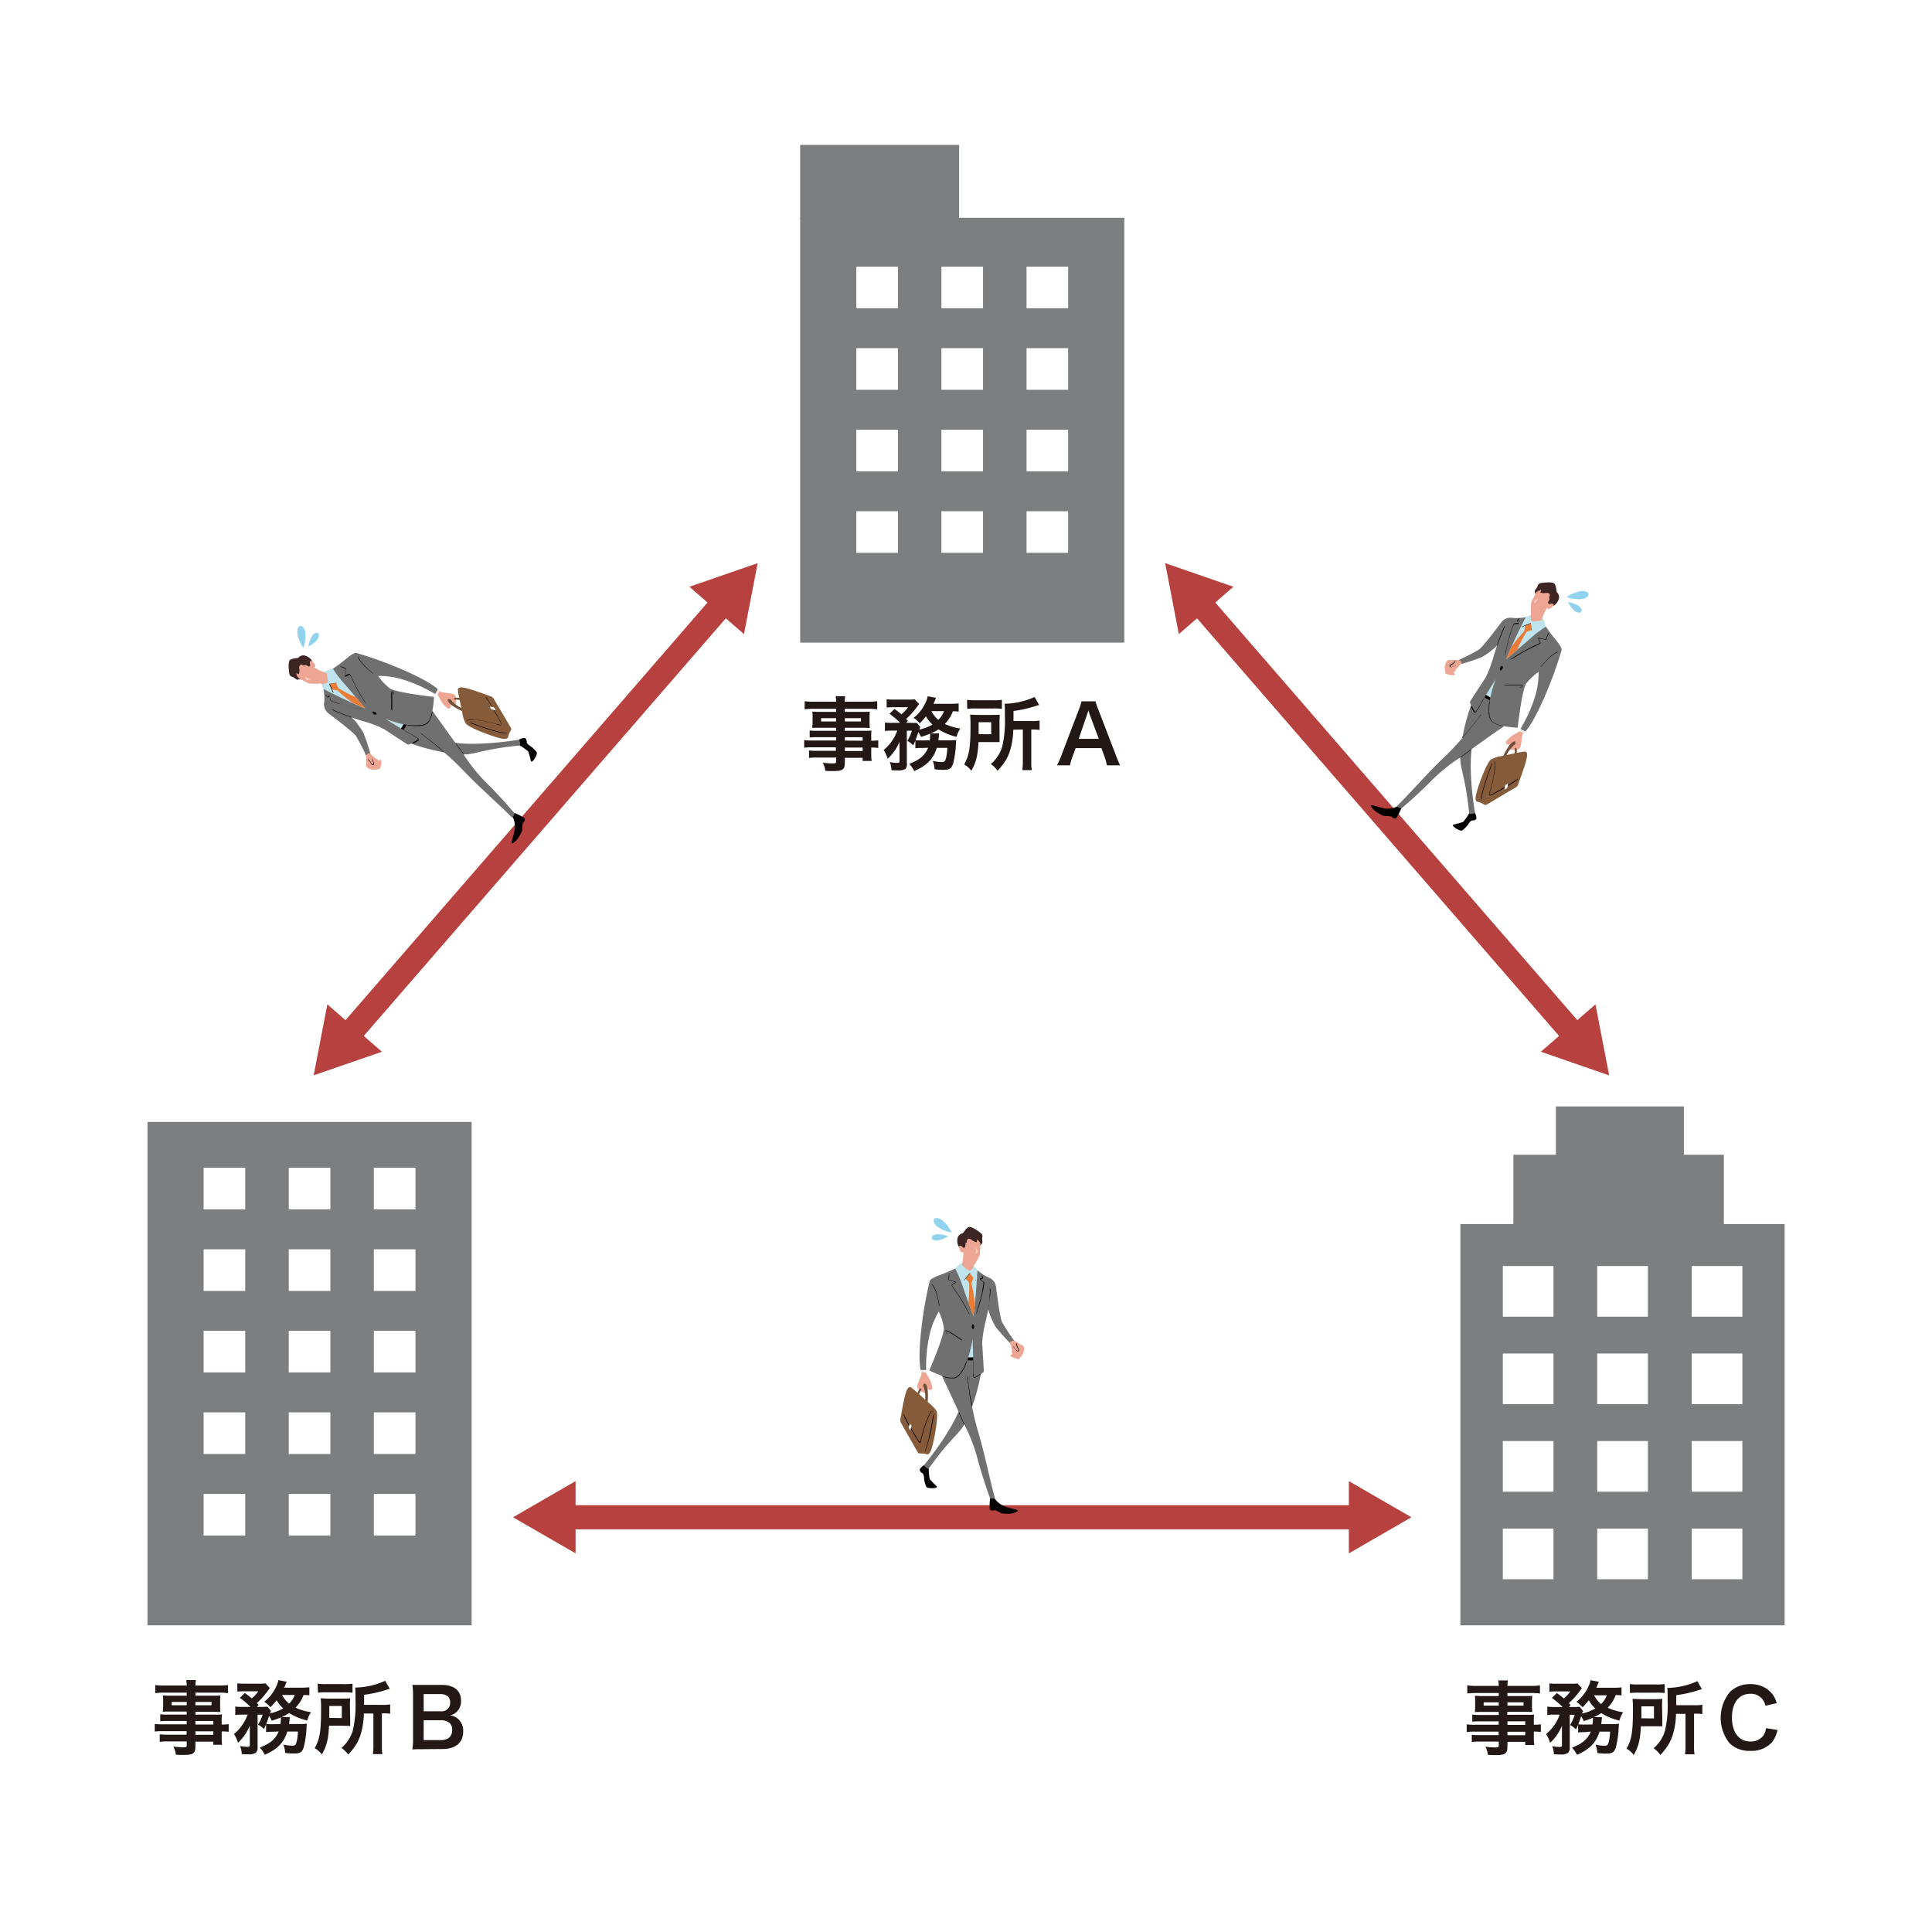 <svg xmlns="http://www.w3.org/2000/svg" viewBox="0 0 480 480"><defs><style>.cls-1,.cls-12{fill:#fff;}.cls-2{fill:#7d7e7f;}.cls-3{fill:none;stroke:#b6413f;stroke-linecap:round;stroke-linejoin:round;stroke-width:6px;}.cls-4{fill:#b6413f;}.cls-5{fill:#c0e4ed;}.cls-6{fill:#040000;}.cls-7{fill:#eda693;}.cls-8{fill:#714e39;}.cls-9{fill:#f0efef;}.cls-10{fill:#707071;}.cls-11{fill:#3d2523;}.cls-12{opacity:0.46;}.cls-13{fill:#e97c36;}.cls-14{fill:#855b3a;}.cls-15{fill:#91d3ef;}.cls-16{fill:#231815;}</style></defs><g id="レイヤー_2" data-name="レイヤー 2"><g id="レイヤー_2-2" data-name="レイヤー 2"><rect class="cls-1" width="480" height="480"/><polygon class="cls-2" points="105.91 278.74 47.91 278.74 36.64 278.74 36.64 403.81 59.09 403.81 94.73 403.81 117.17 403.81 117.17 278.74 105.91 278.74"/><rect class="cls-1" x="50.59" y="290.13" width="10.34" height="10.34"/><rect class="cls-1" x="71.74" y="290.13" width="10.34" height="10.34"/><rect class="cls-1" x="92.88" y="290.13" width="10.34" height="10.34"/><rect class="cls-1" x="50.59" y="310.39" width="10.34" height="10.34"/><rect class="cls-1" x="71.74" y="310.39" width="10.34" height="10.34"/><rect class="cls-1" x="92.88" y="310.39" width="10.34" height="10.34"/><rect class="cls-1" x="50.59" y="330.64" width="10.34" height="10.34"/><rect class="cls-1" x="71.74" y="330.64" width="10.34" height="10.34"/><rect class="cls-1" x="92.88" y="330.64" width="10.34" height="10.34"/><rect class="cls-1" x="50.59" y="350.9" width="10.34" height="10.34"/><rect class="cls-1" x="71.74" y="350.9" width="10.34" height="10.34"/><rect class="cls-1" x="92.88" y="350.9" width="10.34" height="10.34"/><rect class="cls-1" x="50.59" y="371.16" width="10.34" height="10.34"/><rect class="cls-1" x="71.74" y="371.16" width="10.34" height="10.34"/><rect class="cls-1" x="92.88" y="371.16" width="10.34" height="10.34"/><path class="cls-2" d="M362.83,403.81v-99.7H376V286.89h10.56v-12h31.8v12h9.92v17.22h15.11v99.7Z"/><rect class="cls-1" x="373.37" y="314.54" width="12.59" height="12.59"/><rect class="cls-1" x="396.83" y="314.54" width="12.59" height="12.59"/><rect class="cls-1" x="420.29" y="314.54" width="12.59" height="12.59"/><rect class="cls-1" x="373.37" y="336.28" width="12.59" height="12.59"/><rect class="cls-1" x="396.83" y="336.28" width="12.59" height="12.59"/><rect class="cls-1" x="420.29" y="336.28" width="12.59" height="12.59"/><rect class="cls-1" x="373.37" y="358.02" width="12.59" height="12.59"/><rect class="cls-1" x="396.83" y="358.02" width="12.59" height="12.59"/><rect class="cls-1" x="420.29" y="358.02" width="12.59" height="12.59"/><rect class="cls-1" x="373.37" y="379.77" width="12.59" height="12.59"/><rect class="cls-1" x="396.83" y="379.77" width="12.59" height="12.59"/><rect class="cls-1" x="420.29" y="379.77" width="12.59" height="12.59"/><line class="cls-3" x1="179.78" y1="149.67" x2="86.39" y2="257.4"/><polygon class="cls-4" points="171.28 145.78 188.24 139.91 184.84 157.54 171.28 145.78"/><polygon class="cls-4" points="81.33 249.54 77.93 267.16 94.89 261.3 81.33 249.54"/><line class="cls-3" x1="140.38" y1="376.96" x2="337.75" y2="376.96"/><polygon class="cls-4" points="143 385.93 127.46 376.96 143 367.98 143 385.93"/><polygon class="cls-4" points="335.12 385.93 350.66 376.96 335.12 367.98 335.12 385.93"/><polygon class="cls-5" points="242.01 332.33 242.47 337.67 239.69 337.67 241.29 332.42 242.01 332.33"/><path class="cls-6" d="M246,372.21a13.85,13.85,0,0,0-.1,2.79c.17.26,1,.41,1.07.22s1.15.36,1.56.6.7.26,2,.26,2.6-.62,2.3-.85-1.82-.46-3.28-1a5.56,5.56,0,0,1-2.41-1.9l-.51-.56Z"/><path class="cls-6" d="M230.74,364.68a15.43,15.43,0,0,0,.24,2.8,22.56,22.56,0,0,0,1.75,1.77c.22.24-.22.51-1.11.49s-1.4-.07-1.53-.44a6.85,6.85,0,0,1-.51-2c0-.76-.25-1.25-.45-1.3a1.14,1.14,0,0,1-.6-.69c-.15-.37.61-1.05,1.06-1.28Z"/><path class="cls-7" d="M230,341s.68,1.19.93,1.6.88,2.11.66,2.5-.88.21-1.05,0,0,.48-.3.81-1,0-1.59-.36a1.23,1.23,0,0,1-.73-1.38c.11-.59,1-2.46,1-2.78a2.28,2.28,0,0,0,0-.67Z"/><path class="cls-8" d="M230.46,348.28a13.16,13.16,0,0,0,0-3c-.19-1.27-.59-1.77-.88-1.47s-.28.47-.06.89a7.76,7.76,0,0,1,.33,3.23C229.7,349,230.46,348.28,230.46,348.28Z"/><path class="cls-8" d="M228.91,345.27a5.09,5.09,0,0,0-.63,1.29c-.14.55-.35-.15-.35-.25a2.33,2.33,0,0,1,.59-1.26C228.92,344.75,228.91,345.27,228.91,345.27Z"/><path class="cls-9" d="M229.92,340.24a2.43,2.43,0,0,0,.14.69,5.8,5.8,0,0,1-1.25-.07,5.13,5.13,0,0,1-.06-.6Z"/><path class="cls-10" d="M238.14,350.72c-2.27-5-4.44-9.56-4.44-9.56l-.54-3.68,10.68-.13-.08,3.53a49.18,49.18,0,0,1-2.25,8.61c.4,2,.9,4.19,1.48,6.14,1.77,5.92,2.65,10.95,4.25,16.75l-1.27-.17s-1.49-3.92-3-9.39a40.92,40.92,0,0,0-3.39-8.9c-1.49,2.57-3.58,3.55-8.88,11a2,2,0,0,1-1.13-.91S235.63,356.75,238.14,350.72Z"/><path class="cls-6" d="M241.5,349.05l-.13-.73-.08-.36-.08-.42-.15-.79-.07-.48-.07-.45-.07-.43c0-.22-.06-.44-.1-.67l-.06-.44-.11-.78-.09-.71,0-.06,0-.26a1.7,1.7,0,0,0-.06-.31.43.43,0,0,1,0-.05.8.8,0,0,0-.09-.26s0,0,0,0,0,0,0,.05v.21l0,.28c0,.25.08.5.1.75s0,.3.06.45l.07.48.06.51.07.4c0,.18.05.35.07.53s0,.21,0,.31.05.25.07.37l.05.37.06.36.13.73.08.41.1.48.08.44.05.25a.24.24,0,0,0,.07.15h0l.06-.06v-.09h0l0-.15Z"/><path class="cls-6" d="M238.22,351.07l.13.29a1.09,1.09,0,0,0,.08.15l.08.16.15.32c0,.07.05.14.08.2l.09.19.07.17c0,.09.08.19.12.27a1.51,1.51,0,0,1,.09.18l.14.32.12.29,0,0,.05.1a.37.37,0,0,0,.07.12h0c0,.05.07.06.1.09h0v0a.36.36,0,0,0,0-.09l-.05-.11c0-.1-.1-.2-.13-.3l-.09-.18-.09-.2-.08-.21a1.19,1.19,0,0,0-.08-.16,1.43,1.43,0,0,1-.08-.22,1.39,1.39,0,0,0-.06-.13l-.07-.14a1,1,0,0,1-.06-.16l-.06-.15-.14-.29-.09-.16-.09-.2-.08-.18-.05-.1a.06.06,0,0,0-.06,0h0l0,0v0h0l0,.06Z"/><rect class="cls-6" x="239.84" y="337.23" width="2.43" height="0.75" transform="translate(482.11 675.21) rotate(-180)"/><path class="cls-5" d="M242,314.63s.79.77.82,1a39.09,39.09,0,0,1,.61,6.49c-.19,2.61-1.24,4.86-1.6,5,0,0-3.4-5.06-4.18-7.38a9.63,9.63,0,0,1-.26-4.58,4.75,4.75,0,0,1,1.58-1.46.81.81,0,0,1,.56.11Z"/><path class="cls-10" d="M228.83,330.88A96.49,96.49,0,0,1,231,318.2c.18-.4,1-.86,2.67-1.47,1.47-.55,3.08-1.3,3.71-1.6a.16.16,0,0,0,0,.08c0,.22.89,1.69,1.67,4s2.79,7.79,2.79,7.79c.5-2.93,1-11.11,1-11.36l0-.07a12.73,12.73,0,0,0,2.62,1.76,2.91,2.91,0,0,1,2,2.35c.14,1.1.91,7.48,1.46,8.73a49.79,49.79,0,0,0,3.1,4.75l-1,.58a44.07,44.07,0,0,1-3.66-4.09,19.36,19.36,0,0,1-1.85-4.34c-.16.89-.35,1.82-.56,2.72a29.41,29.41,0,0,0-.93,5.6s.41,6.74.41,7.07-2.14,1.59-2.36,1.59-.37-1.29-.29-2.58-.15-7-.15-7-1.09,7.52-3.9,9.35c-1.7,1.11-6.84-1.59-6.84-1.59s3.3-7.51,3.63-10.38a14.35,14.35,0,0,0-1.22-4.13l-.05-.11a19.81,19.81,0,0,0-2.38,6.14,36,36,0,0,0-.77,8.38l-1.36,0S228.06,338.21,228.83,330.88Z"/><path class="cls-6" d="M240,338.44c-.1.25-.2.5-.31.75l-.16.36c-.06.14-.13.28-.2.42a7,7,0,0,1-.44.75c-.1.15-.21.29-.32.43s-.21.26-.32.38l-.34.31a2,2,0,0,1-.61.36,1.88,1.88,0,0,1-.47.1,4.84,4.84,0,0,1-.85,0,6.36,6.36,0,0,1-.76-.14h-.07l-.27-.07a2.05,2.05,0,0,0-.34-.07h-.05a1.65,1.65,0,0,0-.3,0l0,0,0,0,.23.08.3.08c.26.08.54.13.81.19l.48.07a4.89,4.89,0,0,0,.54,0,2.73,2.73,0,0,0,.57,0,1.57,1.57,0,0,0,.43-.15,3.65,3.65,0,0,0,.5-.34,1.88,1.88,0,0,0,.25-.24c.1-.1.19-.21.28-.32l.26-.31a4,4,0,0,0,.23-.34c.15-.23.28-.47.41-.71s.13-.27.19-.41.15-.33.22-.5l.18-.45.1-.26a.31.31,0,0,0,0-.18h0l-.08,0s0,.05,0,.08h0l-.06.16Z"/><path class="cls-6" d="M243.36,341.49l-.51.31-.25.16-.29.16a1.31,1.31,0,0,1-.28.12h0a.09.09,0,0,1,0-.06l-.06-.14a2.32,2.32,0,0,1-.06-.38c0-.12,0-.24-.05-.36s0-.23,0-.35v-.54c0-.12,0-.24,0-.36s0-.43,0-.64v-.84a1.06,1.06,0,0,0,0-.25v0a.71.71,0,0,0-.06-.22l0,0s0,0,0,0v.4c0,.2,0,.41,0,.61s0,.24,0,.36,0,.26,0,.4l0,.41c0,.11,0,.22,0,.33V341a2.26,2.26,0,0,0,0,.26l0,.3,0,.3a1.81,1.81,0,0,0,.09.31.4.4,0,0,0,.09.15.16.16,0,0,0,.13,0l.09,0,.28-.14.29-.16.34-.21.31-.19.17-.11a.16.16,0,0,0,.09-.11h0l-.07,0s0,0-.07,0h0l-.1.07Z"/><path class="cls-6" d="M246.11,320.32l-.06.5,0,.26,0,.28-.06.55-.06.33,0,.32-.05.29a3.65,3.65,0,0,0-.07.46c0,.1,0,.2-.05.31l-.09.53-.09.48v.05l0,.17a.57.57,0,0,0,0,.22v0a.46.46,0,0,0,0,.2l0,0v0l0-.14,0-.19c0-.17,0-.35.1-.52s0-.2,0-.3l.05-.33.07-.35c0-.09,0-.18,0-.28s0-.24.06-.36a1.55,1.55,0,0,0,0-.21,2.3,2.3,0,0,1,0-.26,2.21,2.21,0,0,1,0-.25l0-.25.06-.51,0-.28,0-.34,0-.31,0-.17a.14.14,0,0,0,0-.11h0s-.05,0-.07,0a.08.08,0,0,0,0,.05h0v.11Z"/><path class="cls-6" d="M243.94,317.15a1.17,1.17,0,0,1,.07.25.19.19,0,0,1,0,.1s0,0-.05,0a1.15,1.15,0,0,1-.24.07l-.14.06a.19.19,0,0,0-.12.15.23.23,0,0,0,.08.17.81.81,0,0,0,.1.09l.21.17a3.66,3.66,0,0,1,.47.37l0,0v0l0,.14,0,.28-.09.57c0,.23-.09.46-.14.69L244,321c0,.2-.09.4-.14.6s-.16.63-.23.95-.11.41-.17.62c-.1.37-.2.73-.31,1.09s-.19.65-.3,1l0,.09-.11.35a2.4,2.4,0,0,0-.12.44s0,.05,0,.07a1.89,1.89,0,0,0-.07.39.09.09,0,0,0,0,.05.14.14,0,0,0,0-.06l.11-.3.12-.38c.12-.34.21-.7.33-1l.18-.62.19-.67.2-.71c.06-.19.1-.38.15-.57s.12-.5.19-.74.07-.29.1-.44l.11-.54.12-.51.09-.53c0-.17.06-.35.08-.53l0-.26v-.07s0-.09,0-.11a.57.57,0,0,0-.11-.11c-.15-.13-.32-.24-.47-.36a1.94,1.94,0,0,1-.26-.23c0-.05,0,0,0-.07a.23.23,0,0,1,.13-.06,1.59,1.59,0,0,0,.32-.12.19.19,0,0,0,.07-.08.12.12,0,0,0,0-.1.86.86,0,0,0,0-.17,3.42,3.42,0,0,0-.13-.34.34.34,0,0,0-.12-.2h0a.24.24,0,0,0,0,.09,1,1,0,0,0,0,.12h0l.08.2Z"/><path class="cls-6" d="M235.75,316.73l-.09.67,0,.33,0,.17v0a.06.06,0,0,0,0,.07s.08.07.09.08c.22.09.43.14.64.21l.73.21.17.05.08,0,.06,0s0,0,0,0l0,0-.14.1-.58.42-.18.13-.09.09,0,.08a.25.25,0,0,1,0,.07c.08.14.16.26.24.38s.31.46.47.68l.43.64.69,1c.15.22.3.45.44.68.25.4.49.81.72,1.22s.41.74.61,1.11l.06.11.22.4c.09.17.18.34.28.5a.25.25,0,0,0,0,.07,3.37,3.37,0,0,0,.27.42s0,0,0,0l0-.08-.17-.35-.23-.45c-.2-.4-.43-.8-.63-1.2-.13-.24-.26-.47-.4-.7l-.44-.76-.48-.78-.41-.61c-.18-.26-.37-.53-.54-.8l-.32-.46c-.13-.18-.27-.36-.39-.55a5.46,5.46,0,0,1-.34-.55l0,0,0,0,.12-.1.26-.2c.19-.12.37-.24.55-.38,0,0,0,0,.05-.05a.09.09,0,0,0,0,0,.07.07,0,0,0,0-.06s0,0,0-.05a.29.29,0,0,0-.12-.07l-.08,0-.32-.1-.71-.2-.42-.13-.1,0,0,0h0l0-.2.1-.79.06-.44a.73.73,0,0,0,0-.3s0,0,0,0,0,0-.07.07a.53.53,0,0,0,0,.16h0l0,.28Z"/><path class="cls-6" d="M231.65,319.33a3.13,3.13,0,0,1,.32.46c0,.08.09.15.14.24s.09.19.14.29.16.38.23.57.08.24.11.36l.11.34.09.32.13.51c0,.11.05.22.08.34s.08.4.13.6.07.35.11.53v.05l0,.2a2.17,2.17,0,0,0,.07.24s0,0,0,0a.72.72,0,0,0,.09.2l0,0v0l0-.16,0-.22a5.72,5.72,0,0,1-.11-.57,3.38,3.38,0,0,0-.08-.34l-.08-.37-.08-.39-.08-.31c0-.13-.07-.27-.09-.4a2.17,2.17,0,0,0-.07-.24l-.09-.28c0-.09-.05-.18-.08-.27l-.09-.28c-.06-.18-.14-.35-.22-.53l-.15-.29c-.06-.11-.12-.23-.19-.34a2.55,2.55,0,0,0-.21-.28l-.13-.15a.16.16,0,0,0-.14-.05h0s0,.05,0,.07,0,0,0,.05h0l.08.07Z"/><path class="cls-7" d="M251,333.45a.87.87,0,0,1,1.06-.3c.67.29,1.3.85,1.87,1.05s.6,1.14.45,1.41-.09.57-.3.83-.79,1.2-1,1.22a5.23,5.23,0,0,1-2-.73c-.13-.26.29-.43.43-.5s-.32-.56-.12-.76-.19-.62-.15-1.08S250.8,333.9,251,333.45Z"/><path class="cls-6" d="M252.44,333.91c0,.13.05.26.08.39l.07.18.09.21a1.58,1.58,0,0,0,.21.38,2.12,2.12,0,0,1,.11.21.39.39,0,0,1,0,.21.14.14,0,0,1-.09.12.32.32,0,0,1-.26-.06.81.81,0,0,1-.16-.16c-.1-.1-.18-.21-.27-.31l-.22-.3,0,0-.08-.11a.46.46,0,0,0-.12-.12h0a.19.19,0,0,0-.14-.07h0s0,0,0,0l.07.09.09.11c.08.11.17.2.24.31l.15.19.16.19a1.81,1.81,0,0,0,.18.21.53.53,0,0,0,.19.13.36.36,0,0,0,.32,0,.21.21,0,0,0,.12-.17.44.44,0,0,0,0-.23.77.77,0,0,0-.08-.19c0-.06-.07-.11-.1-.16a2.21,2.21,0,0,1-.18-.34c0-.06-.05-.12-.08-.19a2.17,2.17,0,0,1-.07-.24,1.89,1.89,0,0,1,0-.23.5.5,0,0,1,0-.12s0-.07-.06-.08h0l-.06,0a.07.07,0,0,0,0,.05h0l0,.08Z"/><path class="cls-6" d="M241.44,329.62c0,.33.13.59.29.59s.28-.26.28-.59-.13-.6-.28-.6S241.44,329.28,241.44,329.62Z"/><path class="cls-6" d="M238.94,332.82l-.47-.34-.24-.15-.28-.19-.52-.34-.32-.21a3,3,0,0,0-.3-.19l-.28-.18a4.25,4.25,0,0,0-.46-.27l-.31-.17a2.54,2.54,0,0,0-.58-.25.32.32,0,0,0-.17,0,.16.16,0,0,0-.1.08.26.26,0,0,0,0,.11.72.72,0,0,0,.12.28l0,.05.12.17a.73.73,0,0,0,.17.18l0,0a.75.75,0,0,0,.18.13h0s0,0,0,0l-.11-.13-.13-.17a1.55,1.55,0,0,1-.29-.49.2.2,0,0,1,0-.07l0,0a.39.39,0,0,1,.15,0,2.44,2.44,0,0,1,.34.14l.35.19.28.15c.12.07.24.14.35.22a1.37,1.37,0,0,0,.2.13l.26.15.23.17.24.16.48.32.27.17.31.21.29.2.15.12a.16.16,0,0,0,.13,0h0s0,0,0-.08l-.05-.05h0l-.1-.06Z"/><path class="cls-11" d="M238.31,309.8a.93.93,0,0,1-.32-.5,3.17,3.17,0,0,1,0-2c.52-.88,1.12-.8,1.31-1s.6-1,1.29-1.41,2.79,1.23,3.19,1.56a1,1,0,0,1,.25,1.07c-.07.22.11,1.17,0,1.32a5.8,5.8,0,0,1-.63.69L240,310.65Z"/><path class="cls-7" d="M243.57,308.91s-.06,2.49-.15,2.91a18.16,18.16,0,0,1-1.21,2.25c-.15.26-1,.15-1.29,0a6.31,6.31,0,0,1-1.39-2,2.55,2.55,0,0,1-.18-1,.49.49,0,0,1-.59,0c-.25-.25-.67-1.27-.42-1.5s.72.1.8.25a.63.63,0,0,0,.36.22l.32-.2s0-.83.11-1a1.82,1.82,0,0,1,.27-.22,1,1,0,0,1,.15-.67c.19-.24.6-.31,1.13.15a3.1,3.1,0,0,0,1.07.52c.23,0,.14-.08.14-.32s0-.36.19-.24A2.23,2.23,0,0,1,243.57,308.91Z"/><polygon class="cls-12" points="242.43 309.98 243.01 310.98 242.43 311.6 242.43 309.98"/><path class="cls-7" d="M239.37,311a14,14,0,0,1-.39,3.32,9.37,9.37,0,0,0,1.85,1.39c.43.08,1.12-1,1.15-1.09s0-.34,0-.71Z"/><path class="cls-13" d="M242.21,323.87c-.12,1.25-.25,2.37-.38,3.14,0,0-.58-1.57-1.24-3.38a38.13,38.13,0,0,0,.21-4.85,4.61,4.61,0,0,0-.93-1.14c.47-.59,1-1.25,1-1.3a6,6,0,0,1,.93,1.13,4.19,4.19,0,0,1-.47,1.31s.32,1.39.47,2.21S242.12,323.05,242.21,323.87Z"/><path class="cls-6" d="M242.36,318l-.27-.38-.15-.19-.17-.21-.31-.41-.19-.25a2.2,2.2,0,0,0-.2-.23l-.07-.06s-.06,0-.09,0l0,.05,0,0-.06.06c-.09.11-.19.22-.27.34l-.18.22-.32.4-.28.35,0,0-.1.13a.71.71,0,0,0-.11.17s0,0,0,0a.51.51,0,0,0-.07.17s0,0,0,0l0,0,.1-.1.11-.14c.11-.12.2-.26.31-.38l.17-.22.2-.25.21-.25.16-.21a1.79,1.79,0,0,1,.22-.25l.05-.06h0a1.2,1.2,0,0,1,.15.16l.14.19.14.19.29.37.17.21.19.25.16.23.09.13s.06.07.1.07h0s0,0,0-.06,0,0,0-.05h0l0-.08Z"/><path class="cls-14" d="M232.68,350.56s-.21-.58-2-2.1-4.13-3.83-4.55-3.84c-.83,0-1.28,1.24-2.44,8,0,0-.15.37.27,1.08s4,7.09,4.17,7.3,1.19,0,2,.29,1.21-.79,1.66-2.6S233.2,351.63,232.68,350.56Z"/><path class="cls-6" d="M224.68,352.06c.25.49.51,1,.77,1.47l.4.72.47.82c.29.52.6,1,.91,1.55.18.32.37.63.56.94l.29.43.15.21.08.11a.31.31,0,0,0,.1.1.26.26,0,0,0,.29,0,.27.27,0,0,0,.09-.12,1.11,1.11,0,0,0,0-.13l.11-.46c0-.25.11-.49.17-.74s.12-.49.19-.73.18-.65.28-1c.17-.56.35-1.12.56-1.67s.37-1,.58-1.47l.07-.14c.07-.17.15-.34.23-.51s.21-.45.31-.63l.07-.06a.84.84,0,0,1,.55-.14.11.11,0,0,0,.08,0l-.1,0a.86.86,0,0,0-.5,0,.53.53,0,0,0-.24.23l-.14.28c-.26.5-.48,1-.7,1.55-.13.3-.24.62-.36.93s-.24.69-.35,1-.23.72-.34,1.09-.16.59-.24.88l-.28,1.17-.08.34a.24.24,0,0,1,0,.12.16.16,0,0,1-.11.05.15.15,0,0,1-.12-.08l-.12-.17c-.09-.11-.17-.23-.25-.35s-.28-.46-.42-.69l-.43-.71c-.28-.48-.56-.95-.83-1.43l-.46-.8-.53-1-.46-.89-.25-.49a1,1,0,0,0-.19-.31l0,0a.27.27,0,0,0,0,.13.6.6,0,0,0,.07.18v0l.15.31Z"/><path class="cls-1" d="M226.45,354.35s-.21.8-.27.94-.39-.5-.41-.64a2.42,2.42,0,0,1,.31-.94s.1.1.22.28S226.48,354.28,226.45,354.35Z"/><path class="cls-6" d="M231.84,351.62l-.16.95-.07.46-.09.54-.18,1-.13.61-.12.59-.12.54-.19.85c0,.19-.09.38-.14.57s-.17.66-.27,1-.17.59-.27.87l0,.09c0,.1-.07.21-.11.31a3,3,0,0,0-.14.39.17.17,0,0,1,0,.05,2.67,2.67,0,0,0-.11.34s0,0,0,0l0,0,.13-.25a2.44,2.44,0,0,0,.14-.34c.13-.3.22-.62.33-.93s.11-.37.16-.55.11-.41.16-.61.13-.43.18-.64L231,357c0-.22.09-.45.16-.67s.06-.26.08-.39l.09-.49.11-.46.09-.47.17-1,.09-.52.1-.63.09-.57.05-.32a.32.32,0,0,0,0-.22h0a.15.15,0,0,0-.07.05.81.81,0,0,0,0,.11h0l0,.2Z"/><path class="cls-15" d="M236.48,306.25a9.62,9.62,0,0,1-3.51-1.44c-.82-.64-1.22-1.5-.88-1.94s1.28-.28,2.1.36A9.63,9.63,0,0,1,236.48,306.25Z"/><path class="cls-15" d="M235.53,307.14a6.83,6.83,0,0,1-2.6,1.07c-.76.08-1.41-.2-1.46-.64s.53-.85,1.29-.93A6.63,6.63,0,0,1,235.53,307.14Z"/><polygon class="cls-5" points="95.25 178.77 99.66 181.83 101.04 179.41 95.69 178.19 95.25 178.77"/><path class="cls-6" d="M127.88,202a13.62,13.62,0,0,1,2.48,1.3c.14.27-.16,1.08-.34,1s-.27,1.18-.26,1.65-.12.73-.79,1.9-1.84,1.94-1.88,1.58.5-1.82.8-3.33a5.5,5.5,0,0,0-.45-3l-.23-.73Z"/><path class="cls-6" d="M128.92,185.08a15,15,0,0,1,2.31,1.6,21.75,21.75,0,0,1,.67,2.4c.1.31.56.06,1-.71s.63-1.26.38-1.55a6.61,6.61,0,0,0-1.51-1.46c-.65-.37-.95-.83-.9-1a1.11,1.11,0,0,0-.3-.87c-.25-.31-1.21,0-1.64.29Z"/><path class="cls-7" d="M108.7,172.64s.7,1.17.93,1.6,1.4,1.82,1.84,1.82.62-.67.54-.91.42.23.86.14.5-.84.47-1.55a1.24,1.24,0,0,0-.83-1.33c-.57-.2-2.63-.36-2.92-.48a2.17,2.17,0,0,1-.57-.37Z"/><path class="cls-8" d="M114.84,176.68a13.69,13.69,0,0,1-2.61-1.48c-1-.8-1.24-1.39-.83-1.49s.55,0,.8.39a7.74,7.74,0,0,0,2.64,1.89C115.81,176.36,114.84,176.68,114.84,176.68Z"/><path class="cls-8" d="M113,173.84a5,5,0,0,1,1.43.09c.55.15,0-.38-.05-.43a2.35,2.35,0,0,0-1.38-.1C112.54,173.59,113,173.84,113,173.84Z"/><path class="cls-9" d="M108.13,172.21a2.44,2.44,0,0,1,.53.47,5.94,5.94,0,0,0,.56-1.12,5.35,5.35,0,0,0-.49-.35Z"/><path class="cls-10" d="M113.13,184.56C109.92,180.1,107,176,107,176l-2.91-2.3-5.43,9.21,3.1,1.68a49.65,49.65,0,0,0,8.59,2.33c1.56,1.36,3.19,2.86,4.6,4.34,4.25,4.47,8.17,7.74,12.41,12l.48-1.19s-2.66-3.24-6.66-7.26a41,41,0,0,1-6-7.37c3,0,4.87-1.34,14-2.23a2,2,0,0,0-.23-1.43S119.61,185.38,113.13,184.56Z"/><path class="cls-6" d="M110,186.64l-.57-.48-.27-.25-.32-.27-.61-.52-.38-.3-.36-.29-.34-.27c-.18-.14-.36-.27-.53-.42s-.23-.18-.35-.28l-.63-.48-.56-.43,0,0-.2-.16a1.27,1.27,0,0,1-.25-.21l0,0a.93.93,0,0,1-.19-.21,0,0,0,0,1,0,0l0,0,.18.12.22.17c.21.15.4.32.61.46l.35.28.38.3.41.3.32.26c.14.11.28.22.43.32l.24.2.29.24.29.22.29.24.57.48.31.27.37.32.34.3.19.16a.24.24,0,0,1,.1.13v0l-.08,0-.08-.05h0l-.11-.11Z"/><path class="cls-6" d="M113.4,184.79l.19.27s0,.09.08.14l.11.15.2.29.13.17.12.17.11.15a2.15,2.15,0,0,1,.18.24,1,1,0,0,0,.12.16l.2.28.19.25v0l.07.09a.31.31,0,0,1,.06.13,0,0,0,0,1,0,0s0,.08,0,.12,0,0,0,0h0l-.06-.08-.07-.1-.2-.27a.91.91,0,0,1-.11-.16l-.13-.17-.14-.18-.1-.15c-.05-.06-.09-.12-.15-.18a.44.44,0,0,1-.08-.11l-.09-.14-.11-.12-.1-.14-.18-.26-.1-.16-.12-.18-.12-.16-.06-.08a.07.07,0,0,1,0-.09h0l.07,0,0,0h0l0,0Z"/><rect class="cls-6" x="99.09" y="180.19" width="2.43" height="0.75" transform="translate(-106.23 177.78) rotate(-60.17)"/><path class="cls-5" d="M79.91,169.94s.28,1.07.49,1.21a38.13,38.13,0,0,0,5.32,3.76c2.35,1.14,4.83,1.35,5.16,1.12,0,0-2.7-5.47-4.33-7.29a9.6,9.6,0,0,0-3.84-2.52,4.89,4.89,0,0,0-2.06.65.84.84,0,0,0-.18.54Z"/><path class="cls-10" d="M100.55,166.61a99.88,99.88,0,0,0-12.08-4.41c-.45,0-1.26.46-2.61,1.59s-2.67,2-3.24,2.42h.09c.19.11,1,1.62,2.65,3.45S90.73,176,90.73,176c-2.79-1-10.13-4.66-10.33-4.81l-.06-.06a12.34,12.34,0,0,1,.23,3.16,2.89,2.89,0,0,0,1,2.91c.89.67,6,4.52,6.85,5.62A48,48,0,0,1,91,187.83l1-.6a45.42,45.42,0,0,0-1.73-5.2,18.93,18.93,0,0,0-2.85-3.76c.86.3,1.76.6,2.64.86a28.67,28.67,0,0,1,5.32,2s5.65,3.7,5.93,3.86,2.44-1.06,2.55-1.25-.93-1-2.09-1.54-6-3.59-6-3.59,7.08,2.79,10.06,1.26c1.8-.92,2-6.72,2-6.72s-8.15-.87-10.81-2a14.47,14.47,0,0,1-3-3.11l-.07-.1a19.73,19.73,0,0,1,6.51,1,36.31,36.31,0,0,1,7.66,3.5l.64-1.21S107.29,169.59,100.55,166.61Z"/><path class="cls-6" d="M101.54,180.08l.81.1.39,0,.46,0a8.61,8.61,0,0,0,.88,0,4.6,4.6,0,0,0,.52-.06,3.86,3.86,0,0,0,.49-.1,2.25,2.25,0,0,0,.44-.14,2,2,0,0,0,.63-.34,2.25,2.25,0,0,0,.31-.37,4.06,4.06,0,0,0,.4-.74c.1-.24.18-.48.26-.73l0-.07.08-.26a3.37,3.37,0,0,1,.1-.34s0,0,0,0a.79.79,0,0,1,.12-.28s0,0,0,0,0,0,0,.05,0,.15,0,.23l-.08.3c-.06.27-.16.53-.24.8a2.92,2.92,0,0,1-.18.46q-.11.24-.24.48a2.44,2.44,0,0,1-.32.47,1.43,1.43,0,0,1-.35.3,3.71,3.71,0,0,1-.53.26,2.13,2.13,0,0,1-.33.11l-.42.07-.4.08-.41,0q-.4,0-.81,0l-.46,0-.54-.06-.48-.06-.28,0a.29.29,0,0,1-.17-.07h0s0-.05.06-.06a.33.33,0,0,1,.1,0h0l.16,0Z"/><path class="cls-6" d="M102.52,184.49c.18-.09.36-.18.53-.28l.26-.14.29-.17a1.64,1.64,0,0,0,.25-.19s0,0,0,0l0-.06a.52.52,0,0,0-.1-.11,1.74,1.74,0,0,0-.29-.25l-.3-.22a2.9,2.9,0,0,0-.29-.19l-.46-.28-.32-.17c-.19-.1-.38-.19-.57-.3l-.5-.28,0,0-.18-.1a1.64,1.64,0,0,1-.22-.14l0,0a.77.77,0,0,1-.16-.15,0,0,0,0,1,0,0h0l.16.08.19.11c.18.1.35.21.54.3l.31.18.34.19.38.18.28.17c.13.07.25.15.38.21l.21.14.25.19.24.18a.92.92,0,0,1,.22.22.31.31,0,0,1,.09.16.15.15,0,0,1,0,.13l-.07.06a2.27,2.27,0,0,1-.25.18l-.29.17-.35.19-.32.17-.18.1s-.09,0-.13,0h0s0,0,0-.07,0,0,.06,0h0l.11-.06Z"/><path class="cls-6" d="M82.79,176.35l.47.2.23.11.27.12.5.21.32.12.29.12.28.1.43.17.3.11.51.19.45.16,0,0,.16.06a.72.72,0,0,1,.2.09l0,0a.46.46,0,0,1,.16.11,0,0,0,0,1,0,0h0l-.14,0-.18-.06c-.17-.06-.33-.13-.5-.18l-.28-.11-.32-.12-.33-.11-.26-.1-.35-.13a.68.68,0,0,1-.2-.07l-.24-.11-.24-.08-.24-.09-.47-.2-.26-.12-.31-.14-.28-.12-.16-.07a.18.18,0,0,1-.09-.08h0l.06-.05s0,0,.06,0h0l.09,0Z"/><path class="cls-6" d="M81.13,172.89a1.54,1.54,0,0,0,.17.19.35.35,0,0,0,.09.06s0,0,0,0a1.45,1.45,0,0,0,.19-.17l.12-.09a.18.18,0,0,1,.19,0,.27.27,0,0,1,.11.15l0,.14,0,.26c0,.2,0,.41.09.59l0,0s0,0,0,0l.13.06.27.11.53.2.67.22.63.21.59.17.93.27.63.16c.37.09.73.19,1.1.27l1,.23.1,0,.35.08a3,3,0,0,1,.45.11l.06,0a1.88,1.88,0,0,1,.38.13l0,0H90l-.31-.06-.39-.08c-.36-.07-.71-.17-1.06-.24l-.63-.15-.68-.17-.72-.17-.56-.16-.74-.2-.43-.13L84,174.8l-.51-.15c-.17-.05-.33-.12-.5-.18l-.5-.19-.25-.11-.06,0s-.07-.06-.08-.08a1,1,0,0,1,0-.14c0-.2,0-.4-.08-.6a1.21,1.21,0,0,0-.07-.33c0-.05,0-.06,0-.05a.31.31,0,0,0-.12.09,2,2,0,0,1-.26.21.16.16,0,0,1-.11,0,.19.19,0,0,1-.09-.05.69.69,0,0,1-.13-.11l-.24-.28a.48.48,0,0,1-.11-.21v0s.06,0,.1,0a.75.75,0,0,1,.09.09h0l.14.17Z"/><path class="cls-6" d="M84.84,165.58l.62.25.3.13.16.07,0,0a.05.05,0,0,1,.05,0s0,.11,0,.13c0,.23-.09.43-.14.65l-.18.74,0,.17,0,.09v.06s0,0,0,0h0l.16-.07.66-.3.2-.09.12,0a.11.11,0,0,1,.08,0s0,0,.06.06a3.72,3.72,0,0,1,.21.39c.13.25.24.5.36.75l.33.69.53,1.09.37.72c.22.42.46.83.7,1.23s.43.73.66,1.09l.06.1.25.39a4.85,4.85,0,0,1,.29.49l0,.07A3.13,3.13,0,0,1,91,175a.13.13,0,0,1,0,.06l0-.06-.22-.32-.27-.43c-.25-.38-.48-.77-.73-1.15a7.84,7.84,0,0,1-.41-.69l-.44-.76c-.15-.27-.3-.53-.44-.81s-.21-.44-.32-.66-.28-.57-.43-.86l-.24-.5c-.09-.21-.18-.42-.28-.62s-.2-.4-.31-.57l0,0h0l-.14.06-.31.13-.6.28-.07,0s0,0-.07,0h-.06l0-.05a.33.33,0,0,1,0-.14v-.09c0-.11,0-.21.07-.32l.19-.72.09-.43a.41.41,0,0,0,0-.11v0h0l-.18-.08-.73-.31-.42-.17a.91.91,0,0,1-.25-.15s0,0,0,0a.24.24,0,0,1,.1,0l.16.05h0l.26.11Z"/><path class="cls-6" d="M89.13,163.31a2.63,2.63,0,0,0,.24.51c0,.07.09.16.14.24l.18.27c.12.16.25.33.38.48a3.45,3.45,0,0,0,.26.28l.24.26.23.23.38.37.25.24.46.41.41.36,0,0,.15.13a1.45,1.45,0,0,1,.17.18l0,0a.94.94,0,0,1,.12.18s0,0,0,0l0,0-.13-.1-.16-.15-.45-.38-.26-.23-.28-.25-.3-.27-.22-.22-.3-.28a1.45,1.45,0,0,1-.18-.17l-.19-.23-.21-.2-.18-.22c-.13-.14-.24-.3-.36-.45l-.18-.27c-.06-.11-.13-.22-.19-.34a1.87,1.87,0,0,1-.15-.32l-.06-.19c0-.06,0-.11,0-.14h0l.06,0,0,.06h0a.43.43,0,0,0,0,.11Z"/><path class="cls-7" d="M91.78,187.08a.87.87,0,0,0-.79.77c-.08.73.1,1.55,0,2.15s.68,1.09,1,1.09.54.2.87.15,1.43-.08,1.56-.28a5,5,0,0,0,.35-2.07c-.15-.25-.52,0-.64.13s-.33-.56-.61-.49-.43-.47-.85-.67S92.24,187.18,91.78,187.08Z"/><path class="cls-6" d="M91.44,188.6a2.44,2.44,0,0,1,.29.27.93.93,0,0,1,.13.15l.14.18a2.16,2.16,0,0,1,.22.36,1.07,1.07,0,0,0,.13.21.4.4,0,0,0,.15.14.15.15,0,0,0,.16,0,.32.32,0,0,0,.07-.26.87.87,0,0,0,0-.22c0-.13-.09-.25-.14-.38l-.14-.34,0,0,0-.12a.47.47,0,0,1,0-.17v0a.38.38,0,0,1,0-.15l0,0a0,0,0,0,1,0,0l.05.1a.69.69,0,0,0,0,.13c0,.13.09.25.15.37a2,2,0,0,1,.08.22l.09.24a2,2,0,0,1,.09.26.58.58,0,0,1,0,.23.36.36,0,0,1-.16.28.24.24,0,0,1-.2,0,.47.47,0,0,1-.19-.14.65.65,0,0,1-.13-.16,1.51,1.51,0,0,1-.09-.18l-.2-.31-.13-.17-.17-.18-.17-.16-.1-.08s0,0,0-.08h0s0,0,.06,0h0l.06,0Z"/><path class="cls-6" d="M93.18,176.92c.29.17.46.41.38.55s-.38.11-.66-.05-.46-.41-.38-.55S92.9,176.76,93.18,176.92Z"/><path class="cls-6" d="M97.2,176.35l0-.58c0-.1,0-.19,0-.29l0-.32,0-.63,0-.38c0-.12,0-.24,0-.36l0-.33c0-.18,0-.35,0-.53v-.35a2.26,2.26,0,0,1,.07-.63.4.4,0,0,1,.09-.15.17.17,0,0,1,.12-.05l.1,0a1.1,1.1,0,0,1,.19.25.17.17,0,0,0,0,.05l.09.18a2.25,2.25,0,0,1,.08.24,0,0,0,0,0,0,0,.86.86,0,0,1,0,.22s0,0,0,0l0,0-.06-.15c0-.07,0-.14-.08-.2a1.62,1.62,0,0,0-.28-.5l0,0h0a.37.37,0,0,0-.07.14,1.42,1.42,0,0,0,0,.36c0,.13,0,.27,0,.4v.31c0,.14,0,.28,0,.42a1.93,1.93,0,0,1,0,.24c0,.1,0,.2,0,.3s0,.18,0,.28l0,.29,0,.57,0,.32,0,.38,0,.35,0,.19a.14.14,0,0,1,0,.13h0s0,0-.07,0a.24.24,0,0,1,0-.07h0v-.12Z"/><path class="cls-11" d="M77.55,164.36a1,1,0,0,0-.28-.54,3.29,3.29,0,0,0-1.78-1c-1,0-1.25.58-1.5.66a5.22,5.22,0,0,0-1.87.42c-.68.4-.32,3-.23,3.54a1,1,0,0,0,.8.75c.23.05,1,.68,1.13.69a5.1,5.1,0,0,0,.92-.21l2.71-2.45Z"/><path class="cls-7" d="M74.16,168.47s2.19,1.19,2.6,1.32a17.06,17.06,0,0,0,2.55.06c.3,0,.64-.8.61-1.13a6.47,6.47,0,0,0-1.07-2.21,2.27,2.27,0,0,0-.8-.67.52.52,0,0,0,.26-.54c-.09-.33-.77-1.2-1.09-1.1s-.27.67-.18.82a.65.65,0,0,1,0,.42l-.33.18s-.69-.46-.92-.4a1.38,1.38,0,0,0-.33.12,1,1,0,0,0-.65-.21c-.3.05-.57.38-.44,1.06a3,3,0,0,1-.08,1.19c-.08.22-.14.08-.34,0s-.33-.14-.31,0A2.3,2.3,0,0,0,74.16,168.47Z"/><polygon class="cls-12" points="75.66 168.02 76.23 169.02 77.06 168.82 75.66 168.02"/><path class="cls-7" d="M78.07,165.87a14.3,14.3,0,0,0,3.07,1.32,9.24,9.24,0,0,1,.29,2.3c-.14.41-1.43.47-1.52.45s-.28-.18-.63-.33Z"/><path class="cls-13" d="M87.82,174.73c1.14.52,2.18,1,2.91,1.23,0,0-1.07-1.28-2.32-2.75A34.64,34.64,0,0,1,84.1,171a4.59,4.59,0,0,1-.53-1.36c-.74.11-1.56.21-1.63.25a5.59,5.59,0,0,0,.51,1.36,4.26,4.26,0,0,0,1.37.24s1.05,1,1.68,1.52S87.14,174.25,87.82,174.73Z"/><path class="cls-6" d="M82.67,172l-.2-.44-.09-.21-.1-.25-.2-.48-.12-.29a2.47,2.47,0,0,1-.1-.29.22.22,0,0,1,0-.09s0-.06,0-.07l.07,0h.12a3,3,0,0,1,.43-.07l.28,0,.51-.08.44-.07h.05l.16,0a.67.67,0,0,1,.2,0h0a.36.36,0,0,1,.18,0l0,0h0l-.14,0-.17,0c-.16,0-.32,0-.48.08l-.29,0-.31,0-.32.06-.26,0a1.75,1.75,0,0,0-.33.06L82,170h0a1.43,1.43,0,0,0,.06.21,2,2,0,0,0,.1.21l.09.22.18.44.1.24.12.29.12.26.07.15a.11.11,0,0,1,0,.11h0s0,0-.07,0l0,0h0l0-.09Z"/><path class="cls-14" d="M115.71,179.74a7.38,7.38,0,0,1-.86-2.74c-.46-2.26-1.26-5.48-1.06-5.85.39-.74,1.71-.5,8.19,1.88,0,0,.39.05.8.77s4.18,7,4.26,7.25-.61,1-.77,1.92-1.29.66-3.08.14S116.38,180.73,115.71,179.74Z"/><path class="cls-6" d="M121,173.55c.3.46.6.93.89,1.4l.43.7.48.81c.3.52.6,1,.89,1.57.18.31.36.63.53.95.08.16.16.31.23.47a1.63,1.63,0,0,1,.11.23l0,.12a.46.46,0,0,1,.05.14.26.26,0,0,1-.15.25.26.26,0,0,1-.15,0l-.13,0-.45-.15-.73-.21-.73-.2c-.32-.1-.65-.17-1-.24-.58-.13-1.15-.25-1.73-.35s-1-.16-1.57-.22l-.15,0-.56,0c-.24,0-.5,0-.7,0l-.09,0a.78.78,0,0,0-.39.41l-.05.06,0-.1a.78.78,0,0,1,.29-.41.49.49,0,0,1,.31-.09h.32c.56,0,1.12.1,1.69.17.33,0,.66.09,1,.15l1.08.21,1.12.25.88.23L124,180l.33.1a.26.26,0,0,0,.14,0,.13.13,0,0,0,.09-.06.16.16,0,0,0,0-.15l-.08-.19-.18-.38c-.13-.25-.26-.48-.4-.72l-.4-.73c-.27-.48-.55-.95-.83-1.43l-.46-.79c-.19-.32-.39-.63-.58-.94l-.54-.84-.31-.47a.91.91,0,0,1-.17-.32s0,0,0,0a.21.21,0,0,1,.11.05s.08.1.13.15v0l.19.29Z"/><path class="cls-1" d="M122.09,176.22s.8.21,1,.23-.25-.58-.36-.67a2.23,2.23,0,0,0-1-.19s0,.13.14.32S122,176.21,122.09,176.22Z"/><path class="cls-6" d="M117.05,179.53l.9.34.44.17.51.19,1,.36.6.19.56.19.53.16.84.26.56.16,1,.26.89.2.08,0,.33.05.4.08h.06a2,2,0,0,1,.35.08l0,0h-.06l-.29,0a2.2,2.2,0,0,1-.36,0c-.32,0-.64-.12-1-.18s-.37-.09-.56-.13l-.61-.17-.64-.16-.51-.16-.66-.19c-.13,0-.26-.08-.38-.12l-.47-.16-.45-.14-.46-.16-.9-.32-.5-.19-.6-.22-.54-.21-.3-.11a.39.39,0,0,1-.19-.12h0l.08,0,.11,0h0l.19.07Z"/><path class="cls-15" d="M75.38,161a9.43,9.43,0,0,0,.49-3.76c-.14-1-.69-1.8-1.24-1.73s-.87,1-.73,2A9.47,9.47,0,0,0,75.38,161Z"/><path class="cls-15" d="M76.62,160.62a6.82,6.82,0,0,0,2.22-1.72c.45-.62.53-1.33.18-1.59s-1,0-1.46.66A6.64,6.64,0,0,0,76.62,160.62Z"/><path class="cls-16" d="M207.74,183.15H203a16.61,16.61,0,0,0-1.84.08v-1.74a15,15,0,0,0,1.88.08h4.7v-.76H203.5c-.72,0-1.22,0-1.68.06,0-.42.06-.85.06-1.35V178.2c0-.56,0-.92-.06-1.4.52,0,.94.06,1.7.06h4.22v-.76h-5.48a19.29,19.29,0,0,0-2.34.12v-2a18.55,18.55,0,0,0,2.46.12h5.36a7.39,7.39,0,0,0-.12-1.36H210a5.65,5.65,0,0,0-.14,1.36h5.62a18.76,18.76,0,0,0,2.46-.12v2a19.29,19.29,0,0,0-2.34-.12H209.9v.76h4.52c.76,0,1.2,0,1.68-.06a13.61,13.61,0,0,0-.06,1.4v1.32a12.71,12.71,0,0,0,.06,1.35c-.44,0-1-.06-1.6-.06h-4.6v.76h4.48c1.18,0,1.58,0,2.14-.06a13.53,13.53,0,0,0-.06,1.82v.7a11.3,11.3,0,0,0,1.74-.1v1.9a11.88,11.88,0,0,0-1.74-.1v1.16a15,15,0,0,0,.1,2.16h-2.24v-.78H209.9v1.12c0,1.8-.5,2.18-2.94,2.18-.48,0-1.28,0-1.92-.08a5.69,5.69,0,0,0-.62-2,22.68,22.68,0,0,0,2.54.18c.62,0,.78-.1.78-.46v-1H203a13.63,13.63,0,0,0-2,.1v-1.86a14.53,14.53,0,0,0,1.9.08h4.78v-.86H202a14.32,14.32,0,0,0-2.2.1v-1.9a13.72,13.72,0,0,0,2.16.1h5.78ZM204,178.43v.82h3.74v-.82Zm5.9.82h4v-.82h-4Zm4.42,4.78v-.88H209.9V184Zm-4.42,2.56h4.42v-.86H209.9Z"/><path class="cls-16" d="M229,185.83a10.56,10.56,0,0,0-1.58.08V184c-.2.5-.28.64-.54,1.18a5.1,5.1,0,0,0-1.46-1.1,10.65,10.65,0,0,0,1.14-2.54h-1.26l0,8.1A1.77,1.77,0,0,1,225,191a3,3,0,0,1-1.86.4c-.44,0-1.06,0-1.66-.06a5.65,5.65,0,0,0-.42-2,11.47,11.47,0,0,0,1.78.2c.54,0,.66-.08.64-.48l0-4.78a11.92,11.92,0,0,1-2.94,4.24,8.41,8.41,0,0,0-1-2.18,11,11,0,0,0,3.38-4.82h-1.38a9.52,9.52,0,0,0-1.68.1v-2.12a11.12,11.12,0,0,0,1.8.09h2a22.43,22.43,0,0,0-2.66-2.25l1.24-1.21c1.12.84,1.22.9,1.72,1.34a7.61,7.61,0,0,0,1.62-1.76H222a14.4,14.4,0,0,0-1.72.08v-2.06a15.59,15.59,0,0,0,1.88.08h3.42a14.69,14.69,0,0,0,1.7-.06l1.08,1.16c-.08.1-.24.3-.44.58a19.19,19.19,0,0,1-2.8,3.14c.18.21.26.26.44.49l-.44.47h1.2a13.6,13.6,0,0,0,1.46,0l.86,1.06a3.66,3.66,0,0,0-.24.62,12.71,12.71,0,0,0,3.28-1.24,9,9,0,0,1-1.64-2.06,18,18,0,0,1-1.54,1.75,6.85,6.85,0,0,0-1.52-1.36,10.24,10.24,0,0,0,3-3.86,5.64,5.64,0,0,0,.5-1.52l2.08.4a5.84,5.84,0,0,0-.3.7c-.1.26-.18.44-.34.78h4.14a18.44,18.44,0,0,0,2.12-.1v2.05a8.65,8.65,0,0,0-1.44-.09,8.94,8.94,0,0,1-2,3.15,13.61,13.61,0,0,0,3.84,1.12,7.3,7.3,0,0,0-.92,2.08,15,15,0,0,1-4.5-1.86,10.91,10.91,0,0,1-1.86,1l2,0a1.23,1.23,0,0,0,0,.26q0,.15-.06.36c0,.1,0,.14,0,.32s-.06.42-.1.78H236a9.11,9.11,0,0,0,1.58-.08,7.18,7.18,0,0,0-.08.88,24.38,24.38,0,0,1-.7,5c-.4,1.22-.92,1.54-2.48,1.54a19.47,19.47,0,0,1-2.12-.14,6.74,6.74,0,0,0-.46-2.08,12.65,12.65,0,0,0,2.3.28c.64,0,.84-.24,1.06-1.26a14.43,14.43,0,0,0,.26-2.26h-2.62c-.86,2.74-2.44,4.38-5.6,5.76a8.14,8.14,0,0,0-1.24-1.78c2.56-1,3.88-2.08,4.68-4Zm2-1.9a13.8,13.8,0,0,0,.1-1.5.39.39,0,0,0,0-.16c-.76.32-1.18.46-2.28.82a7,7,0,0,0-.66-1.2c-.26.84-.42,1.26-.7,2a14.14,14.14,0,0,0,1.64.06Zm.4-7.25a7.21,7.21,0,0,0,1.72,2.17,5.69,5.69,0,0,0,1.42-2.17Z"/><path class="cls-16" d="M248.34,182.77c0,.88,0,1.1,0,1.6l-2,0H243.1c-.16,3.34-.6,5.06-1.78,7.12a6.3,6.3,0,0,0-1.78-1.58c1.24-2.12,1.58-4.16,1.58-9.56a25.08,25.08,0,0,0-.1-2.79c.66,0,1.16.06,2.12.06h3.24c.92,0,1.4,0,2-.06,0,.42-.06,1-.06,1.81Zm-8.08-8.89a15,15,0,0,0,2.16.1h4.32a13.7,13.7,0,0,0,2.18-.1v2.24a13.33,13.33,0,0,0-2.08-.1H242.3a14,14,0,0,0-2,.1Zm6,8.55v-3h-3.12v1.44c0,.76,0,.94,0,1.52Zm5.48-1.14a18.88,18.88,0,0,1-.88,5.46,11,11,0,0,1-1.74,3.24,15.4,15.4,0,0,1-1.28,1.5,6.55,6.55,0,0,0-1.66-1.66,9.14,9.14,0,0,0,2.84-4.42,28.44,28.44,0,0,0,.64-7.4c0-1.89,0-2.51-.08-3.17a18.73,18.73,0,0,0,7.46-1.68l1.14,2a8.43,8.43,0,0,0-.92.26,30.7,30.7,0,0,1-5.46,1.22v2.5h4.54a9.39,9.39,0,0,0,1.94-.12v2.33a11.14,11.14,0,0,0-1.76-.1h-.3v7.92a12.43,12.43,0,0,0,.12,2.16H254a15.93,15.93,0,0,0,.12-2.18v-7.9Z"/><path class="cls-16" d="M275,190.15a13.45,13.45,0,0,0-.56-2.1l-.8-2.18h-6.4l-.8,2.18a10,10,0,0,0-.6,2.1H262.6a21.86,21.86,0,0,0,1.06-2.36l4.4-11.55a11.85,11.85,0,0,0,.64-2h3.48a13.24,13.24,0,0,0,.68,2l4.44,11.55a21,21,0,0,0,1,2.36Zm-4.22-12.51c-.08-.21-.14-.46-.36-1.12l-.38,1.12L268,183.57h5Z"/><path class="cls-16" d="M372.36,427.66h-4.74a16.61,16.61,0,0,0-1.84.08V426a15,15,0,0,0,1.88.08h4.7v-.76h-4.24c-.72,0-1.22,0-1.68.06,0-.42.06-.84.06-1.34v-1.32c0-.56,0-.92-.06-1.4.52,0,.94.06,1.7.06h4.22v-.76h-5.48a19.29,19.29,0,0,0-2.34.12v-2a18.55,18.55,0,0,0,2.46.12h5.36a7.39,7.39,0,0,0-.12-1.36h2.42a5.65,5.65,0,0,0-.14,1.36h5.62a18.76,18.76,0,0,0,2.46-.12v2a19.29,19.29,0,0,0-2.34-.12h-5.74v.76H379c.76,0,1.2,0,1.68-.06a13.61,13.61,0,0,0-.06,1.4V424a12.64,12.64,0,0,0,.06,1.34c-.44,0-1-.06-1.6-.06h-4.6v.76H379c1.18,0,1.58,0,2.14-.06a13.53,13.53,0,0,0-.06,1.82v.7a11.3,11.3,0,0,0,1.74-.1v1.91a11.88,11.88,0,0,0-1.74-.1v1.16a15,15,0,0,0,.1,2.16h-2.24v-.78h-4.42v1.12c0,1.8-.5,2.18-2.94,2.18-.48,0-1.28,0-1.92-.08a5.69,5.69,0,0,0-.62-2,22.68,22.68,0,0,0,2.54.18c.62,0,.78-.1.78-.46v-1h-4.7a13.63,13.63,0,0,0-2,.1V431a14.53,14.53,0,0,0,1.9.08h4.78v-.86h-5.74a14.32,14.32,0,0,0-2.2.1v-1.91a13.72,13.72,0,0,0,2.16.1h5.78Zm-3.74-4.72v.82h3.74v-.82Zm5.9.82h4v-.82h-4Zm4.42,4.78v-.88h-4.42v.88Zm-4.42,2.57h4.42v-.86h-4.42Z"/><path class="cls-16" d="M393.66,430.35a10.56,10.56,0,0,0-1.58.08V428.5c-.2.5-.28.64-.54,1.18a5.29,5.29,0,0,0-1.46-1.1,10.65,10.65,0,0,0,1.14-2.54H390l0,8.11a1.77,1.77,0,0,1-.42,1.34,3,3,0,0,1-1.86.4c-.44,0-1.06,0-1.66-.06a5.65,5.65,0,0,0-.42-2,11.47,11.47,0,0,0,1.78.2c.54,0,.66-.08.64-.48l0-4.78a11.92,11.92,0,0,1-2.94,4.24,8.41,8.41,0,0,0-1-2.18,11,11,0,0,0,3.38-4.83H386.1a9.52,9.52,0,0,0-1.68.1V424a10.92,10.92,0,0,0,1.8.1h2a21.65,21.65,0,0,0-2.66-2.26l1.24-1.2c1.12.84,1.22.9,1.72,1.34a7.61,7.61,0,0,0,1.62-1.76h-3.48a14.4,14.4,0,0,0-1.72.08v-2.06a15.59,15.59,0,0,0,1.88.08h3.42a14.69,14.69,0,0,0,1.7-.06l1.08,1.16c-.08.1-.24.3-.44.58a19.61,19.61,0,0,1-2.8,3.14c.18.2.26.26.44.48l-.44.48H391a13.06,13.06,0,0,0,1.46-.06l.86,1.06a3.66,3.66,0,0,0-.24.62,12.71,12.71,0,0,0,3.28-1.24,9,9,0,0,1-1.64-2.06,16.83,16.83,0,0,1-1.54,1.76,6.61,6.61,0,0,0-1.52-1.36,10.24,10.24,0,0,0,3-3.86,5.64,5.64,0,0,0,.5-1.52l2.08.4a5.84,5.84,0,0,0-.3.7c-.1.26-.18.44-.34.78h4.14a18.44,18.44,0,0,0,2.12-.1v2a10,10,0,0,0-1.44-.08,8.8,8.8,0,0,1-2,3.14,13.29,13.29,0,0,0,3.84,1.12,7.3,7.3,0,0,0-.92,2.08,15,15,0,0,1-4.5-1.86,10.91,10.91,0,0,1-1.86,1l2,0a1.23,1.23,0,0,0,0,.26q0,.15-.06.36c0,.1,0,.14,0,.32s-.06.42-.1.78h2.84a9.11,9.11,0,0,0,1.58-.08,7.55,7.55,0,0,0-.08.88,24.39,24.39,0,0,1-.7,5c-.4,1.22-.92,1.54-2.48,1.54a19.47,19.47,0,0,1-2.12-.14,6.74,6.74,0,0,0-.46-2.08,12.65,12.65,0,0,0,2.3.28c.64,0,.84-.24,1.06-1.26a14.43,14.43,0,0,0,.26-2.26h-2.62c-.86,2.74-2.44,4.38-5.6,5.76a8.14,8.14,0,0,0-1.24-1.78c2.56-1,3.88-2.08,4.68-4Zm2-1.91a13.8,13.8,0,0,0,.1-1.5.39.39,0,0,0,0-.16c-.76.32-1.18.46-2.28.82a7,7,0,0,0-.66-1.2c-.26.84-.42,1.26-.7,2a14.14,14.14,0,0,0,1.64.06Zm.4-7.24a7.06,7.06,0,0,0,1.72,2.16,5.58,5.58,0,0,0,1.42-2.16Z"/><path class="cls-16" d="M413,427.28c0,.88,0,1.1,0,1.61l-2,0h-3.32c-.16,3.34-.6,5.06-1.78,7.12a6.3,6.3,0,0,0-1.78-1.58c1.24-2.12,1.58-4.16,1.58-9.57a24.77,24.77,0,0,0-.1-2.78c.66,0,1.16.06,2.12.06H411c.92,0,1.4,0,2-.06q-.06.63-.06,1.8Zm-8.08-8.88a15,15,0,0,0,2.16.1h4.32a13.7,13.7,0,0,0,2.18-.1v2.24a13.33,13.33,0,0,0-2.08-.1h-4.54a14,14,0,0,0-2,.1Zm6,8.54v-3h-3.12v1.44c0,.76,0,.94,0,1.52Zm5.48-1.14a19,19,0,0,1-.88,5.47,11,11,0,0,1-1.74,3.24,15.4,15.4,0,0,1-1.28,1.5,6.55,6.55,0,0,0-1.66-1.66,9.14,9.14,0,0,0,2.84-4.42,28.58,28.58,0,0,0,.64-7.41c0-1.88,0-2.5-.08-3.16a18.73,18.73,0,0,0,7.46-1.68l1.14,2a8.43,8.43,0,0,0-.92.26,30.7,30.7,0,0,1-5.46,1.22v2.5H421a10.15,10.15,0,0,0,1.94-.12v2.32a11.14,11.14,0,0,0-1.76-.1h-.3v7.93a12.43,12.43,0,0,0,.12,2.16h-2.36a15.93,15.93,0,0,0,.12-2.18V425.8Z"/><path class="cls-16" d="M441.62,429.81a7.64,7.64,0,0,1-1.34,3,6.81,6.81,0,0,1-5.46,2.18,6.88,6.88,0,0,1-5.14-1.92,10.12,10.12,0,0,1,.16-12.75,7,7,0,0,1,5-1.9,7.07,7.07,0,0,1,3.84,1,6.14,6.14,0,0,1,2.12,2.18,7.11,7.11,0,0,1,.62,1.54l-2.78.64a4.17,4.17,0,0,0-.86-1.72,3.62,3.62,0,0,0-2.92-1.24c-2.84,0-4.56,2.22-4.56,5.9s1.76,5.95,4.56,5.95a3.82,3.82,0,0,0,3.24-1.48,4.09,4.09,0,0,0,.66-1.84Z"/><path class="cls-16" d="M46.39,427.57H41.65a16.61,16.61,0,0,0-1.84.08v-1.74a15,15,0,0,0,1.88.08h4.7v-.76H42.15c-.72,0-1.22,0-1.68.06,0-.42.06-.84.06-1.34v-1.32c0-.56,0-.92-.06-1.4.52,0,.94.06,1.7.06h4.22v-.76H40.91a19.29,19.29,0,0,0-2.34.12v-2a18.55,18.55,0,0,0,2.46.12h5.36a7.39,7.39,0,0,0-.12-1.36h2.42a5.65,5.65,0,0,0-.14,1.36h5.62a18.76,18.76,0,0,0,2.46-.12v2a19.29,19.29,0,0,0-2.34-.12H48.55v.76h4.52c.76,0,1.2,0,1.68-.06a13.61,13.61,0,0,0-.06,1.4V424a12.64,12.64,0,0,0,.06,1.34c-.44,0-1-.06-1.6-.06h-4.6V426H53c1.18,0,1.58,0,2.14-.06a13.53,13.53,0,0,0-.06,1.82v.7a11.3,11.3,0,0,0,1.74-.1v1.9a12.21,12.21,0,0,0-1.74-.09v1.16a15,15,0,0,0,.1,2.16H53v-.78H48.55v1.12c0,1.8-.5,2.18-2.94,2.18-.48,0-1.28,0-1.92-.08a5.69,5.69,0,0,0-.62-2,22.68,22.68,0,0,0,2.54.18c.62,0,.78-.1.78-.46v-1h-4.7a13.63,13.63,0,0,0-2,.1v-1.86a14.53,14.53,0,0,0,1.9.08h4.78v-.86H40.65a14.7,14.7,0,0,0-2.2.09v-1.9a13.72,13.72,0,0,0,2.16.1h5.78Zm-3.74-4.72v.82h3.74v-.82Zm5.9.82h4v-.82h-4ZM53,428.45v-.88H48.55v.88ZM48.55,431H53v-.86H48.55Z"/><path class="cls-16" d="M67.69,430.25a10.28,10.28,0,0,0-1.58.09v-1.93c-.2.5-.28.64-.54,1.18a5.29,5.29,0,0,0-1.46-1.1A10.65,10.65,0,0,0,65.25,426H64l0,8.11a1.77,1.77,0,0,1-.42,1.34,3,3,0,0,1-1.86.4c-.44,0-1.06,0-1.66-.06a5.65,5.65,0,0,0-.42-2,11.47,11.47,0,0,0,1.78.2c.54,0,.66-.08.64-.48l0-4.79A11.87,11.87,0,0,1,59.13,433a8.41,8.41,0,0,0-1-2.18A11,11,0,0,0,61.51,426H60.13a9.52,9.52,0,0,0-1.68.1v-2.12a10.92,10.92,0,0,0,1.8.1h2a21.65,21.65,0,0,0-2.66-2.26l1.24-1.2c1.12.84,1.22.9,1.72,1.34a7.61,7.61,0,0,0,1.62-1.76H60.69a14.4,14.4,0,0,0-1.72.08v-2.06a15.59,15.59,0,0,0,1.88.08h3.42a14.69,14.69,0,0,0,1.7-.06l1.08,1.16c-.08.1-.24.3-.44.58a19.61,19.61,0,0,1-2.8,3.14c.18.2.26.26.44.48l-.44.48H65a13.06,13.06,0,0,0,1.46-.06l.86,1.06a3.66,3.66,0,0,0-.24.62,12.71,12.71,0,0,0,3.28-1.24,9,9,0,0,1-1.64-2.06,16.83,16.83,0,0,1-1.54,1.76,6.61,6.61,0,0,0-1.52-1.36,10.24,10.24,0,0,0,3-3.86,5.64,5.64,0,0,0,.5-1.52l2.08.4a5.84,5.84,0,0,0-.3.7c-.1.26-.18.44-.34.78h4.14a18.44,18.44,0,0,0,2.12-.1v2a10,10,0,0,0-1.44-.08,8.8,8.8,0,0,1-2,3.14,13.29,13.29,0,0,0,3.84,1.12,7.3,7.3,0,0,0-.92,2.08,15,15,0,0,1-4.5-1.86,10.91,10.91,0,0,1-1.86,1l2,0a1.23,1.23,0,0,0,0,.26q0,.15-.06.36c0,.1,0,.14,0,.32s-.06.42-.1.78h2.84a9.11,9.11,0,0,0,1.58-.08,7.18,7.18,0,0,0-.08.88,24.39,24.39,0,0,1-.7,5c-.4,1.22-.92,1.54-2.48,1.54a19.47,19.47,0,0,1-2.12-.14,6.74,6.74,0,0,0-.46-2.08,12.65,12.65,0,0,0,2.3.28c.64,0,.84-.24,1.06-1.26a14.43,14.43,0,0,0,.26-2.27H71.39c-.86,2.75-2.44,4.39-5.6,5.77a8.14,8.14,0,0,0-1.24-1.78c2.56-1,3.88-2.08,4.68-4Zm2-1.9a13.8,13.8,0,0,0,.1-1.5.39.39,0,0,0,0-.16c-.76.32-1.18.46-2.28.82a7,7,0,0,0-.66-1.2c-.26.84-.42,1.26-.7,2a14.14,14.14,0,0,0,1.64.06Zm.4-7.24a7.06,7.06,0,0,0,1.72,2.16,5.58,5.58,0,0,0,1.42-2.16Z"/><path class="cls-16" d="M87,427.19c0,.88,0,1.1,0,1.61l-2-.05H81.75c-.16,3.35-.6,5.07-1.78,7.13a6.3,6.3,0,0,0-1.78-1.58c1.24-2.12,1.58-4.16,1.58-9.57a24.77,24.77,0,0,0-.1-2.78c.66,0,1.16.06,2.12.06H85c.92,0,1.4,0,2-.06q-.06.63-.06,1.8Zm-8.08-8.88a15,15,0,0,0,2.16.1h4.32a13.7,13.7,0,0,0,2.18-.1v2.24a13.33,13.33,0,0,0-2.08-.1H81a14,14,0,0,0-2,.1Zm6,8.54v-3H81.81v1.44c0,.76,0,.94,0,1.52Zm5.48-1.14a19,19,0,0,1-.88,5.47,11,11,0,0,1-1.74,3.24,15.4,15.4,0,0,1-1.28,1.5,6.55,6.55,0,0,0-1.66-1.66,9.14,9.14,0,0,0,2.84-4.42,28.58,28.58,0,0,0,.64-7.41c0-1.88,0-2.5-.08-3.16a18.73,18.73,0,0,0,7.46-1.68l1.14,2a8.43,8.43,0,0,0-.92.26,30.7,30.7,0,0,1-5.46,1.22v2.5H95a10.15,10.15,0,0,0,1.94-.12v2.32a11.14,11.14,0,0,0-1.76-.1h-.3v7.93A12.43,12.43,0,0,0,95,435.8H92.65a15.93,15.93,0,0,0,.12-2.18v-7.91Z"/><path class="cls-16" d="M105,434.58c-1.16,0-1.74,0-2.56.06a14.27,14.27,0,0,0,.18-2.7V421.07a19.07,19.07,0,0,0-.16-2.46c.84,0,1.16,0,2.52,0h4.72c3.1,0,4.84,1.4,4.84,3.9a3.58,3.58,0,0,1-1.12,2.82,3.38,3.38,0,0,1-1.58.84,3.66,3.66,0,0,1,2,.92,4,4,0,0,1,1.24,3.06c0,2.81-1.86,4.39-5.18,4.39Zm4.42-9.41a2.12,2.12,0,0,0,2.42-2.18,2,2,0,0,0-.52-1.48,2.84,2.84,0,0,0-1.92-.62h-4.14v4.28Zm-4.16,7.15h4.3c1.78,0,2.78-.88,2.78-2.5a2.18,2.18,0,0,0-.64-1.75,3.27,3.27,0,0,0-2.18-.68h-4.26Z"/><polygon class="cls-2" points="268.07 54.11 210.06 54.11 198.8 54.11 198.8 159.66 221.24 159.66 256.88 159.66 279.33 159.66 279.33 54.11 268.07 54.11"/><rect class="cls-1" x="212.75" y="66.24" width="10.34" height="10.34"/><rect class="cls-1" x="233.89" y="66.24" width="10.34" height="10.34"/><rect class="cls-1" x="255.04" y="66.24" width="10.34" height="10.34"/><rect class="cls-1" x="212.75" y="86.5" width="10.34" height="10.34"/><rect class="cls-1" x="233.89" y="86.5" width="10.34" height="10.34"/><rect class="cls-1" x="255.04" y="86.5" width="10.34" height="10.34"/><rect class="cls-1" x="212.75" y="106.76" width="10.34" height="10.34"/><rect class="cls-1" x="233.89" y="106.76" width="10.34" height="10.34"/><rect class="cls-1" x="255.04" y="106.76" width="10.34" height="10.34"/><rect class="cls-1" x="212.75" y="127.01" width="10.34" height="10.34"/><rect class="cls-1" x="233.89" y="127.01" width="10.34" height="10.34"/><rect class="cls-1" x="255.04" y="127.01" width="10.34" height="10.34"/><rect class="cls-2" x="198.8" y="36" width="39.49" height="18.55"/><line class="cls-3" x1="297.94" y1="149.67" x2="391.33" y2="257.4"/><polygon class="cls-4" points="292.88 157.54 289.48 139.91 306.44 145.78 292.88 157.54"/><polygon class="cls-4" points="382.83 261.3 399.79 267.17 396.39 249.54 382.83 261.3"/><polygon class="cls-5" points="371.41 168.23 368.36 172.63 370.77 174.02 371.99 168.67 371.41 168.23"/><path class="cls-6" d="M348.14,200.86a12.24,12.24,0,0,1-1.3,2.47c-.27.14-1.08-.15-1-.34s-1.18-.26-1.65-.26-.74-.12-1.9-.79-1.95-1.83-1.58-1.88,1.81.51,3.32.8a5.58,5.58,0,0,0,3-.44l.73-.24Z"/><path class="cls-6" d="M365.11,201.9a15,15,0,0,1-1.6,2.31,24.07,24.07,0,0,1-2.4.66c-.31.1-.07.56.71,1s1.25.64,1.55.38a6.74,6.74,0,0,0,1.45-1.5c.38-.66.84-1,1-.9a1.18,1.18,0,0,0,.86-.3c.31-.25,0-1.22-.28-1.64Z"/><path class="cls-7" d="M377.55,181.68l-1.6.93c-.42.23-1.82,1.39-1.82,1.84s.66.62.9.53-.23.43-.14.86.85.5,1.56.48a1.24,1.24,0,0,0,1.32-.84c.2-.57.36-2.62.48-2.92a2.37,2.37,0,0,1,.38-.57Z"/><path class="cls-8" d="M373.5,187.82a13.38,13.38,0,0,1,1.48-2.61c.8-1,1.4-1.24,1.5-.83s0,.54-.39.79a7.88,7.88,0,0,0-1.9,2.64C373.83,188.78,373.5,187.82,373.5,187.82Z"/><path class="cls-8" d="M376.34,186a5.28,5.28,0,0,1-.08,1.43c-.16.55.37,0,.42,0a2.29,2.29,0,0,0,.11-1.39C376.59,185.51,376.34,186,376.34,186Z"/><path class="cls-9" d="M378,181.11a2.3,2.3,0,0,1-.46.53,5.81,5.81,0,0,0,1.12.55,4.79,4.79,0,0,0,.34-.48Z"/><path class="cls-10" d="M365.63,186.11c4.45-3.21,8.6-6.09,8.6-6.09l2.3-2.92-9.2-5.43-1.68,3.1a49.42,49.42,0,0,0-2.34,8.59c-1.35,1.56-2.86,3.2-4.33,4.6-4.48,4.25-7.75,8.17-12,12.41l1.18.49s3.25-2.66,7.26-6.67a41.8,41.8,0,0,1,7.37-6c0,3,1.34,4.87,2.23,14a2,2,0,0,0,1.44-.23S364.81,192.58,365.63,186.11Z"/><path class="cls-6" d="M363.54,183l.49-.56.24-.27.28-.32.52-.62.3-.38.29-.36.26-.33.42-.53.28-.36.49-.62.43-.57,0-.05.15-.2a1.64,1.64,0,0,1,.21-.24l0,0a.88.88,0,0,1,.21-.18l0,0s0,0,0,0l-.13.17-.17.23c-.15.2-.31.39-.46.6s-.18.24-.27.35l-.3.39-.31.41-.25.32a3.39,3.39,0,0,0-.33.42l-.19.24-.25.3-.22.29-.23.29-.48.56-.27.31-.33.38-.29.33-.16.19a.22.22,0,0,1-.14.1h0a.19.19,0,0,1,0-.08s0-.05,0-.08h0l.1-.12Z"/><path class="cls-6" d="M365.39,186.37l-.27.19-.13.09-.16.1-.29.2-.17.14-.16.11-.15.12-.24.17-.17.12-.28.21-.25.18,0,0-.1.06a.24.24,0,0,1-.12.07h0a.3.3,0,0,1-.13,0h0v0l.07-.06.1-.07a2.69,2.69,0,0,0,.27-.2l.16-.11.18-.12.17-.15.15-.1a.9.9,0,0,0,.19-.15l.11-.08.14-.09.12-.1.13-.1.27-.19.15-.1.18-.12.16-.11.09-.07a.06.06,0,0,1,.08,0h0a.14.14,0,0,1,0,.06.05.05,0,0,1,0,0h0l-.06,0Z"/><rect class="cls-6" x="368.41" y="172.91" width="2.43" height="0.75" transform="translate(135.14 -160.88) rotate(29.83)"/><path class="cls-5" d="M380.25,152.89a4.33,4.33,0,0,0-1.22.48,39,39,0,0,0-3.76,5.32c-1.13,2.36-1.34,4.84-1.11,5.16,0,0,5.46-2.69,7.29-4.32a9.72,9.72,0,0,0,2.51-3.84,4.68,4.68,0,0,0-.65-2.06.8.8,0,0,0-.53-.18Z"/><path class="cls-10" d="M383.57,173.52A98,98,0,0,0,388,161.44c0-.44-.46-1.25-1.58-2.61s-2-2.66-2.43-3.23a.22.22,0,0,1,0,.09c-.11.19-1.62,1-3.44,2.64s-6.3,5.37-6.3,5.37c1-2.79,4.66-10.13,4.81-10.33a.15.15,0,0,1,.06-.05,12.27,12.27,0,0,1-3.15.22,2.91,2.91,0,0,0-2.92,1c-.67.89-4.51,6.05-5.61,6.85a49,49,0,0,1-5.05,2.58l.59,1a44.07,44.07,0,0,0,5.21-1.73,19.22,19.22,0,0,0,3.76-2.84c-.31.85-.6,1.75-.86,2.64a29.68,29.68,0,0,1-2,5.31s-3.7,5.65-3.87,5.94,1.07,2.43,1.26,2.54,1-.93,1.54-2.09,3.59-6,3.59-6-2.8,7.07-1.27,10.06c.92,1.8,6.72,2,6.72,2s.88-8.15,2-10.81a14.66,14.66,0,0,1,3.1-3l.1-.07a19.9,19.9,0,0,1-1,6.5,36.31,36.31,0,0,1-3.5,7.66l1.2.65S380.6,180.27,383.57,173.52Z"/><path class="cls-6" d="M370.11,174.51c0,.27-.08.54-.11.81l0,.4a3.44,3.44,0,0,0,0,.46,6.31,6.31,0,0,0,0,.87,4.81,4.81,0,0,0,.07.53,4.21,4.21,0,0,0,.09.49,3.73,3.73,0,0,0,.14.44,2.11,2.11,0,0,0,.35.62,1.79,1.79,0,0,0,.36.31,4.15,4.15,0,0,0,.75.4,6.93,6.93,0,0,0,.72.26l.07,0,.27.08a1.83,1.83,0,0,1,.33.11h.05a1.81,1.81,0,0,1,.28.12l0,0h-.05l-.24-.05-.29-.07c-.27-.07-.54-.16-.8-.24a3.66,3.66,0,0,1-.46-.18c-.17-.07-.33-.16-.48-.24a2.59,2.59,0,0,1-.47-.32,1.73,1.73,0,0,1-.31-.35,3.82,3.82,0,0,1-.26-.54,3.18,3.18,0,0,1-.1-.33c0-.14-.06-.28-.08-.41s0-.27-.07-.4,0-.28,0-.41a7.48,7.48,0,0,1,0-.82c0-.15,0-.3,0-.45s0-.36.05-.54l.07-.49,0-.27a.25.25,0,0,1,.07-.17h0s0,0,.05.06a.31.31,0,0,1,0,.1h0l0,.16Z"/><path class="cls-6" d="M365.69,175.5c.09.18.19.35.29.52l.13.26.18.29a1.8,1.8,0,0,0,.18.25h0l.06,0a.94.94,0,0,0,.12-.09,3.61,3.61,0,0,0,.25-.3c.07-.1.15-.19.22-.3l.18-.28.28-.47a2,2,0,0,0,.17-.32l.3-.56.28-.5,0,0,.11-.18a.77.77,0,0,1,.14-.21l0,0a.61.61,0,0,1,.16-.16h0s0,0,0,0l-.08.15-.11.2c-.1.18-.21.35-.3.53l-.18.31c-.06.12-.14.23-.19.35l-.18.37c-.05.1-.11.19-.17.29s-.15.24-.22.37a1.1,1.1,0,0,1-.14.21l-.18.25c-.06.08-.12.17-.18.24a2.39,2.39,0,0,1-.22.23.61.61,0,0,1-.16.09s-.11,0-.14,0l-.06-.06-.17-.25c-.06-.1-.12-.2-.17-.3l-.2-.34-.17-.32-.09-.18a.15.15,0,0,1,0-.14h.08s0,0,.05,0h0l.05.11Z"/><path class="cls-6" d="M373.84,155.77l-.2.47-.11.22-.12.27-.22.51c0,.1-.07.21-.11.31l-.12.3-.11.27c-.05.15-.1.3-.16.44a2.49,2.49,0,0,0-.11.29l-.19.51-.17.46v0a1.15,1.15,0,0,0-.06.17.75.75,0,0,1-.1.2v0a.42.42,0,0,1-.12.15l0,0v0l0-.14.07-.18c.05-.17.13-.32.18-.49s.07-.19.1-.29l.12-.31.11-.34.11-.26a3.59,3.59,0,0,0,.12-.35,1.67,1.67,0,0,1,.08-.2l.1-.24.08-.24a2.44,2.44,0,0,1,.1-.24l.19-.47.13-.25.13-.31.13-.29.06-.15s0-.08.09-.09h0s0,0,0,0,0,.05,0,.07h0l0,.1Z"/><path class="cls-6" d="M377.29,154.1l-.18.18s-.06.06-.06.08,0,0,0,.06l.17.19a.52.52,0,0,1,.1.11.25.25,0,0,1,0,.2c-.05.08-.11.08-.16.1a.61.61,0,0,1-.13,0l-.27,0a3.64,3.64,0,0,0-.59.09l-.05,0,0,0-.06.13-.11.26-.21.54c-.08.22-.14.44-.22.66l-.2.63-.18.59c-.09.31-.17.63-.26.94s-.11.41-.17.62l-.27,1.1c-.08.33-.15.66-.23,1l0,.1-.08.36a3.17,3.17,0,0,1-.12.44s0,.05,0,.07a2,2,0,0,1-.14.37s0,0,0,0a.2.2,0,0,1,0-.07l.06-.3.08-.4c.07-.35.17-.7.23-1.06l.15-.63.17-.68.18-.71c0-.19.1-.38.16-.57s.14-.49.2-.74a3.52,3.52,0,0,1,.13-.43l.17-.52.15-.5.18-.51c.07-.16.13-.33.2-.5l.1-.24,0-.07s.06-.07.08-.07l.15-.05c.2,0,.4-.05.59-.07l.34-.07c.05,0,.06,0,.05-.06a.74.74,0,0,0-.09-.12,2.8,2.8,0,0,1-.22-.25.2.2,0,0,1,0-.11.23.23,0,0,1,0-.1l.12-.13a3,3,0,0,1,.27-.23.36.36,0,0,1,.21-.11h0a.15.15,0,0,1,0,.09l-.08.09h0l-.18.13Z"/><path class="cls-6" d="M384.61,157.81l-.26.62-.13.31-.06.15,0,0s0,0,0,.06a.22.22,0,0,1-.13,0,4.4,4.4,0,0,1-.65-.14l-.74-.18-.18,0h-.17a0,0,0,0,0,0,0,.71.71,0,0,0,.07.16l.3.65a1.8,1.8,0,0,1,.08.21.45.45,0,0,1,0,.11.27.27,0,0,1,0,.09l-.06.05a3.84,3.84,0,0,1-.39.22l-.75.35-.69.33-1.1.54c-.24.11-.48.24-.72.37l-1.23.69-1.08.66-.11.07-.38.24c-.17.11-.33.21-.5.3l-.07,0a3,3,0,0,1-.44.22l-.06,0,.07-.06.32-.22.42-.27,1.15-.73.69-.41.77-.43.8-.44.66-.33.86-.42.5-.25.63-.28a5,5,0,0,0,.56-.31h0v0a.88.88,0,0,0,0-.15c0-.1-.09-.2-.14-.3s-.19-.4-.28-.61l0-.06s0,0,0-.07,0,0,0-.06,0,0,.06,0,.1,0,.14,0l.08,0,.33.07.72.18.42.09.11,0H384l.08-.18.31-.74.17-.41a.58.58,0,0,1,.15-.26h0a.18.18,0,0,1,0,.11s0,.1,0,.15h0l-.11.26Z"/><path class="cls-6" d="M386.87,162.11a2.5,2.5,0,0,0-.5.23l-.24.14-.27.18c-.17.13-.33.25-.49.39l-.27.25-.27.24-.23.24-.36.37a3,3,0,0,0-.24.26c-.14.14-.28.3-.41.45s-.25.27-.36.41l0,0-.13.15a1.45,1.45,0,0,1-.17.18l0,0a.75.75,0,0,1-.18.13h0l0,0,.1-.14.14-.16c.13-.15.26-.29.38-.45s.16-.17.23-.25l.26-.28.26-.3.22-.23a4.11,4.11,0,0,0,.29-.3l.17-.17.22-.2c.07-.06.13-.14.2-.2l.22-.19c.15-.13.3-.24.46-.36l.27-.17.33-.2.32-.15.2-.06a.12.12,0,0,1,.13,0h0a.25.25,0,0,1,0,.07l-.05,0h0l-.11,0Z"/><path class="cls-7" d="M363.11,164.75a.87.87,0,0,0-.78-.79c-.72-.08-1.55.1-2.14,0s-1.09.68-1.09,1-.21.53-.16.87.09,1.43.28,1.56a5.07,5.07,0,0,0,2.07.34c.25-.15,0-.51-.12-.64s.56-.33.48-.6.47-.44.67-.86S363,165.22,363.11,164.75Z"/><path class="cls-6" d="M361.58,164.41a2.55,2.55,0,0,1-.26.3l-.15.12L361,165a1.72,1.72,0,0,1-.37.22l-.21.13a.48.48,0,0,0-.13.16.14.14,0,0,0,0,.15.34.34,0,0,0,.27.08l.21-.06.39-.14.34-.14h0l.13-.05a.42.42,0,0,1,.16,0h0a.29.29,0,0,1,.16,0h0l0,0-.1,0-.14,0c-.12.05-.25.09-.37.15a1.89,1.89,0,0,1-.21.09l-.25.09-.25.09a.58.58,0,0,1-.23,0,.37.37,0,0,1-.28-.16.26.26,0,0,1,0-.21.43.43,0,0,1,.13-.19l.17-.13.17-.09a1.49,1.49,0,0,0,.31-.2,1.09,1.09,0,0,0,.17-.13,1.54,1.54,0,0,0,.19-.17l.15-.17a.39.39,0,0,0,.08-.1.08.08,0,0,1,.09,0h0l0,.06,0,0h0l-.05.07Z"/><path class="cls-6" d="M373.26,166.16c-.16.28-.41.45-.54.37s-.12-.37,0-.66.4-.45.54-.38S373.43,165.87,373.26,166.16Z"/><path class="cls-6" d="M373.84,170.18l.58-.06h.28l.33,0,.62,0,.38,0,.36,0h.34a4.64,4.64,0,0,1,.53,0h.35a2.32,2.32,0,0,1,.63.08.28.28,0,0,1,.15.08.13.13,0,0,1,0,.12.13.13,0,0,1,0,.1.69.69,0,0,1-.24.19l0,0-.18.09a.75.75,0,0,1-.24.08h0a.55.55,0,0,1-.22,0h0l0,0,.16-.07.2-.07a1.74,1.74,0,0,0,.5-.28l0-.06a.08.08,0,0,0,0,0,.23.23,0,0,0-.13-.06,2.2,2.2,0,0,0-.37-.06h-.71a2.75,2.75,0,0,0-.41,0h-.54l-.28,0-.29,0-.57,0h-.32l-.39,0-.34,0-.19,0a.14.14,0,0,1-.13,0h0s0-.05,0-.07l.06,0h.13Z"/><path class="cls-11" d="M385.83,150.52a.91.91,0,0,0,.53-.27,3.17,3.17,0,0,0,1-1.78c0-1-.58-1.26-.65-1.51a5.18,5.18,0,0,0-.42-1.86c-.41-.68-3-.32-3.55-.24a1,1,0,0,0-.74.8c-.05.23-.68,1-.7,1.13a6.14,6.14,0,0,0,.21.92l2.46,2.72Z"/><path class="cls-7" d="M381.71,147.14s-1.19,2.18-1.32,2.59a17.19,17.19,0,0,0-.06,2.56c0,.3.81.63,1.14.61a6.35,6.35,0,0,0,2.2-1.07,2.48,2.48,0,0,0,.68-.81.5.5,0,0,0,.53.27c.34-.1,1.21-.78,1.1-1.09s-.67-.27-.82-.18a.65.65,0,0,1-.42,0l-.17-.34s.46-.69.4-.92a1.12,1.12,0,0,0-.13-.32,1.09,1.09,0,0,0,.21-.66c-.05-.3-.37-.57-1.06-.43a3,3,0,0,1-1.18-.08c-.23-.08-.09-.14,0-.35s.15-.33,0-.31A2.25,2.25,0,0,0,381.71,147.14Z"/><polygon class="cls-12" points="382.17 148.63 381.17 149.21 381.36 150.03 382.17 148.63"/><path class="cls-7" d="M384.31,151.05a14.12,14.12,0,0,0-1.31,3.07,8.91,8.91,0,0,1-2.3.28c-.41-.14-.47-1.43-.45-1.51s.18-.29.33-.63Z"/><path class="cls-13" d="M375.45,160.79c-.51,1.15-1,2.18-1.23,2.91l2.75-2.32a38,38,0,0,1,2.24-4.31,4.52,4.52,0,0,1,1.37-.52c-.11-.75-.22-1.56-.25-1.64a6.4,6.4,0,0,0-1.37.52,4.18,4.18,0,0,0-.24,1.36s-1,1.06-1.51,1.69S375.94,160.12,375.45,160.79Z"/><path class="cls-6" d="M378.23,155.64l.43-.2.22-.08.25-.11.48-.19.29-.13.28-.1h.09s.06,0,.07.05a.14.14,0,0,1,0,.06v0l0,.08c0,.14.05.29.07.43a1.45,1.45,0,0,0,0,.29l.07.5.07.45v0l0,.16a.5.5,0,0,1,0,.21v0a.55.55,0,0,1,0,.18s0,0,0,0a0,0,0,0,1,0,0,.65.65,0,0,1,0-.13l0-.18c0-.16,0-.32-.07-.48s0-.19-.05-.28l0-.31-.06-.33,0-.26c0-.11,0-.22-.07-.33l0-.07h0L380,155l-.22.1-.22.09-.43.19-.25.09-.29.13-.26.11-.14.07a.11.11,0,0,1-.11,0h0a.09.09,0,0,1,0-.07l0,0h0l.1,0Z"/><path class="cls-14" d="M370.45,188.68a7.56,7.56,0,0,1,2.73-.85c2.26-.46,5.49-1.26,5.86-1.07.73.39.49,1.71-1.89,8.19,0,0,0,.4-.76.8s-7,4.18-7.26,4.26-1-.61-1.92-.77-.65-1.28-.14-3.08S369.46,189.36,370.45,188.68Z"/><path class="cls-6" d="M376.64,194c-.46.31-.93.6-1.4.9l-.71.42-.81.48-1.56.9-1,.53-.46.23-.24.11-.11.05a.57.57,0,0,1-.14,0,.24.24,0,0,1-.25-.15.25.25,0,0,1,0-.15.84.84,0,0,0,0-.12l.14-.46c.08-.24.14-.48.21-.72l.21-.73c.09-.32.16-.65.24-1,.13-.57.25-1.15.34-1.73s.17-1,.22-1.56l0-.16c0-.18,0-.37.05-.56s0-.49,0-.7a.19.19,0,0,0,0-.08.86.86,0,0,0-.42-.4s0,0-.06,0l.1,0a.86.86,0,0,1,.41.29.52.52,0,0,1,.09.32V190c0,.57-.1,1.13-.16,1.69,0,.33-.1.66-.16,1s-.13.72-.21,1.07-.15.75-.24,1.12l-.24.88-.33,1.15-.1.34c0,.06,0,.1,0,.13a.16.16,0,0,0,.07.09.14.14,0,0,0,.14,0l.2-.08.38-.18.72-.39.72-.4,1.43-.83.8-.47.94-.58.84-.54.46-.31a1.3,1.3,0,0,1,.33-.17h0a.38.38,0,0,1,0,.12l-.16.12h0l-.29.19Z"/><path class="cls-1" d="M374,195.07s-.21.8-.23,1,.59-.24.67-.35a2.11,2.11,0,0,0,.2-1s-.13,0-.32.13S374,195,374,195.07Z"/><path class="cls-6" d="M370.65,190l-.34.9-.17.44-.19.51-.35,1-.19.6-.19.57c-.06.17-.11.35-.17.53l-.25.83c-.06.19-.11.38-.16.56-.09.33-.19.66-.26,1s-.14.59-.2.89l0,.09a3,3,0,0,0-.06.32,2.57,2.57,0,0,1-.08.4v.06a2,2,0,0,1-.08.35l0,0v-.34c0-.13,0-.24,0-.36,0-.33.13-.65.18-1s.09-.38.14-.56.11-.41.16-.62.11-.42.17-.64l.15-.5c.07-.22.14-.44.2-.67a2.78,2.78,0,0,1,.12-.38l.16-.47.14-.45.15-.46.32-.9.19-.5.23-.6.2-.54.12-.3a.35.35,0,0,1,.11-.18h0s0,.05,0,.08a.22.22,0,0,1,0,.11v0l-.08.18Z"/><path class="cls-15" d="M389.18,148.35a9.62,9.62,0,0,0,3.76.5c1-.14,1.81-.7,1.74-1.25s-1-.87-2-.73A9.62,9.62,0,0,0,389.18,148.35Z"/><path class="cls-15" d="M389.57,149.59a6.48,6.48,0,0,0,1.72,2.23c.62.45,1.33.53,1.58.17s0-1-.65-1.45A6.78,6.78,0,0,0,389.57,149.59Z"/></g></g></svg>